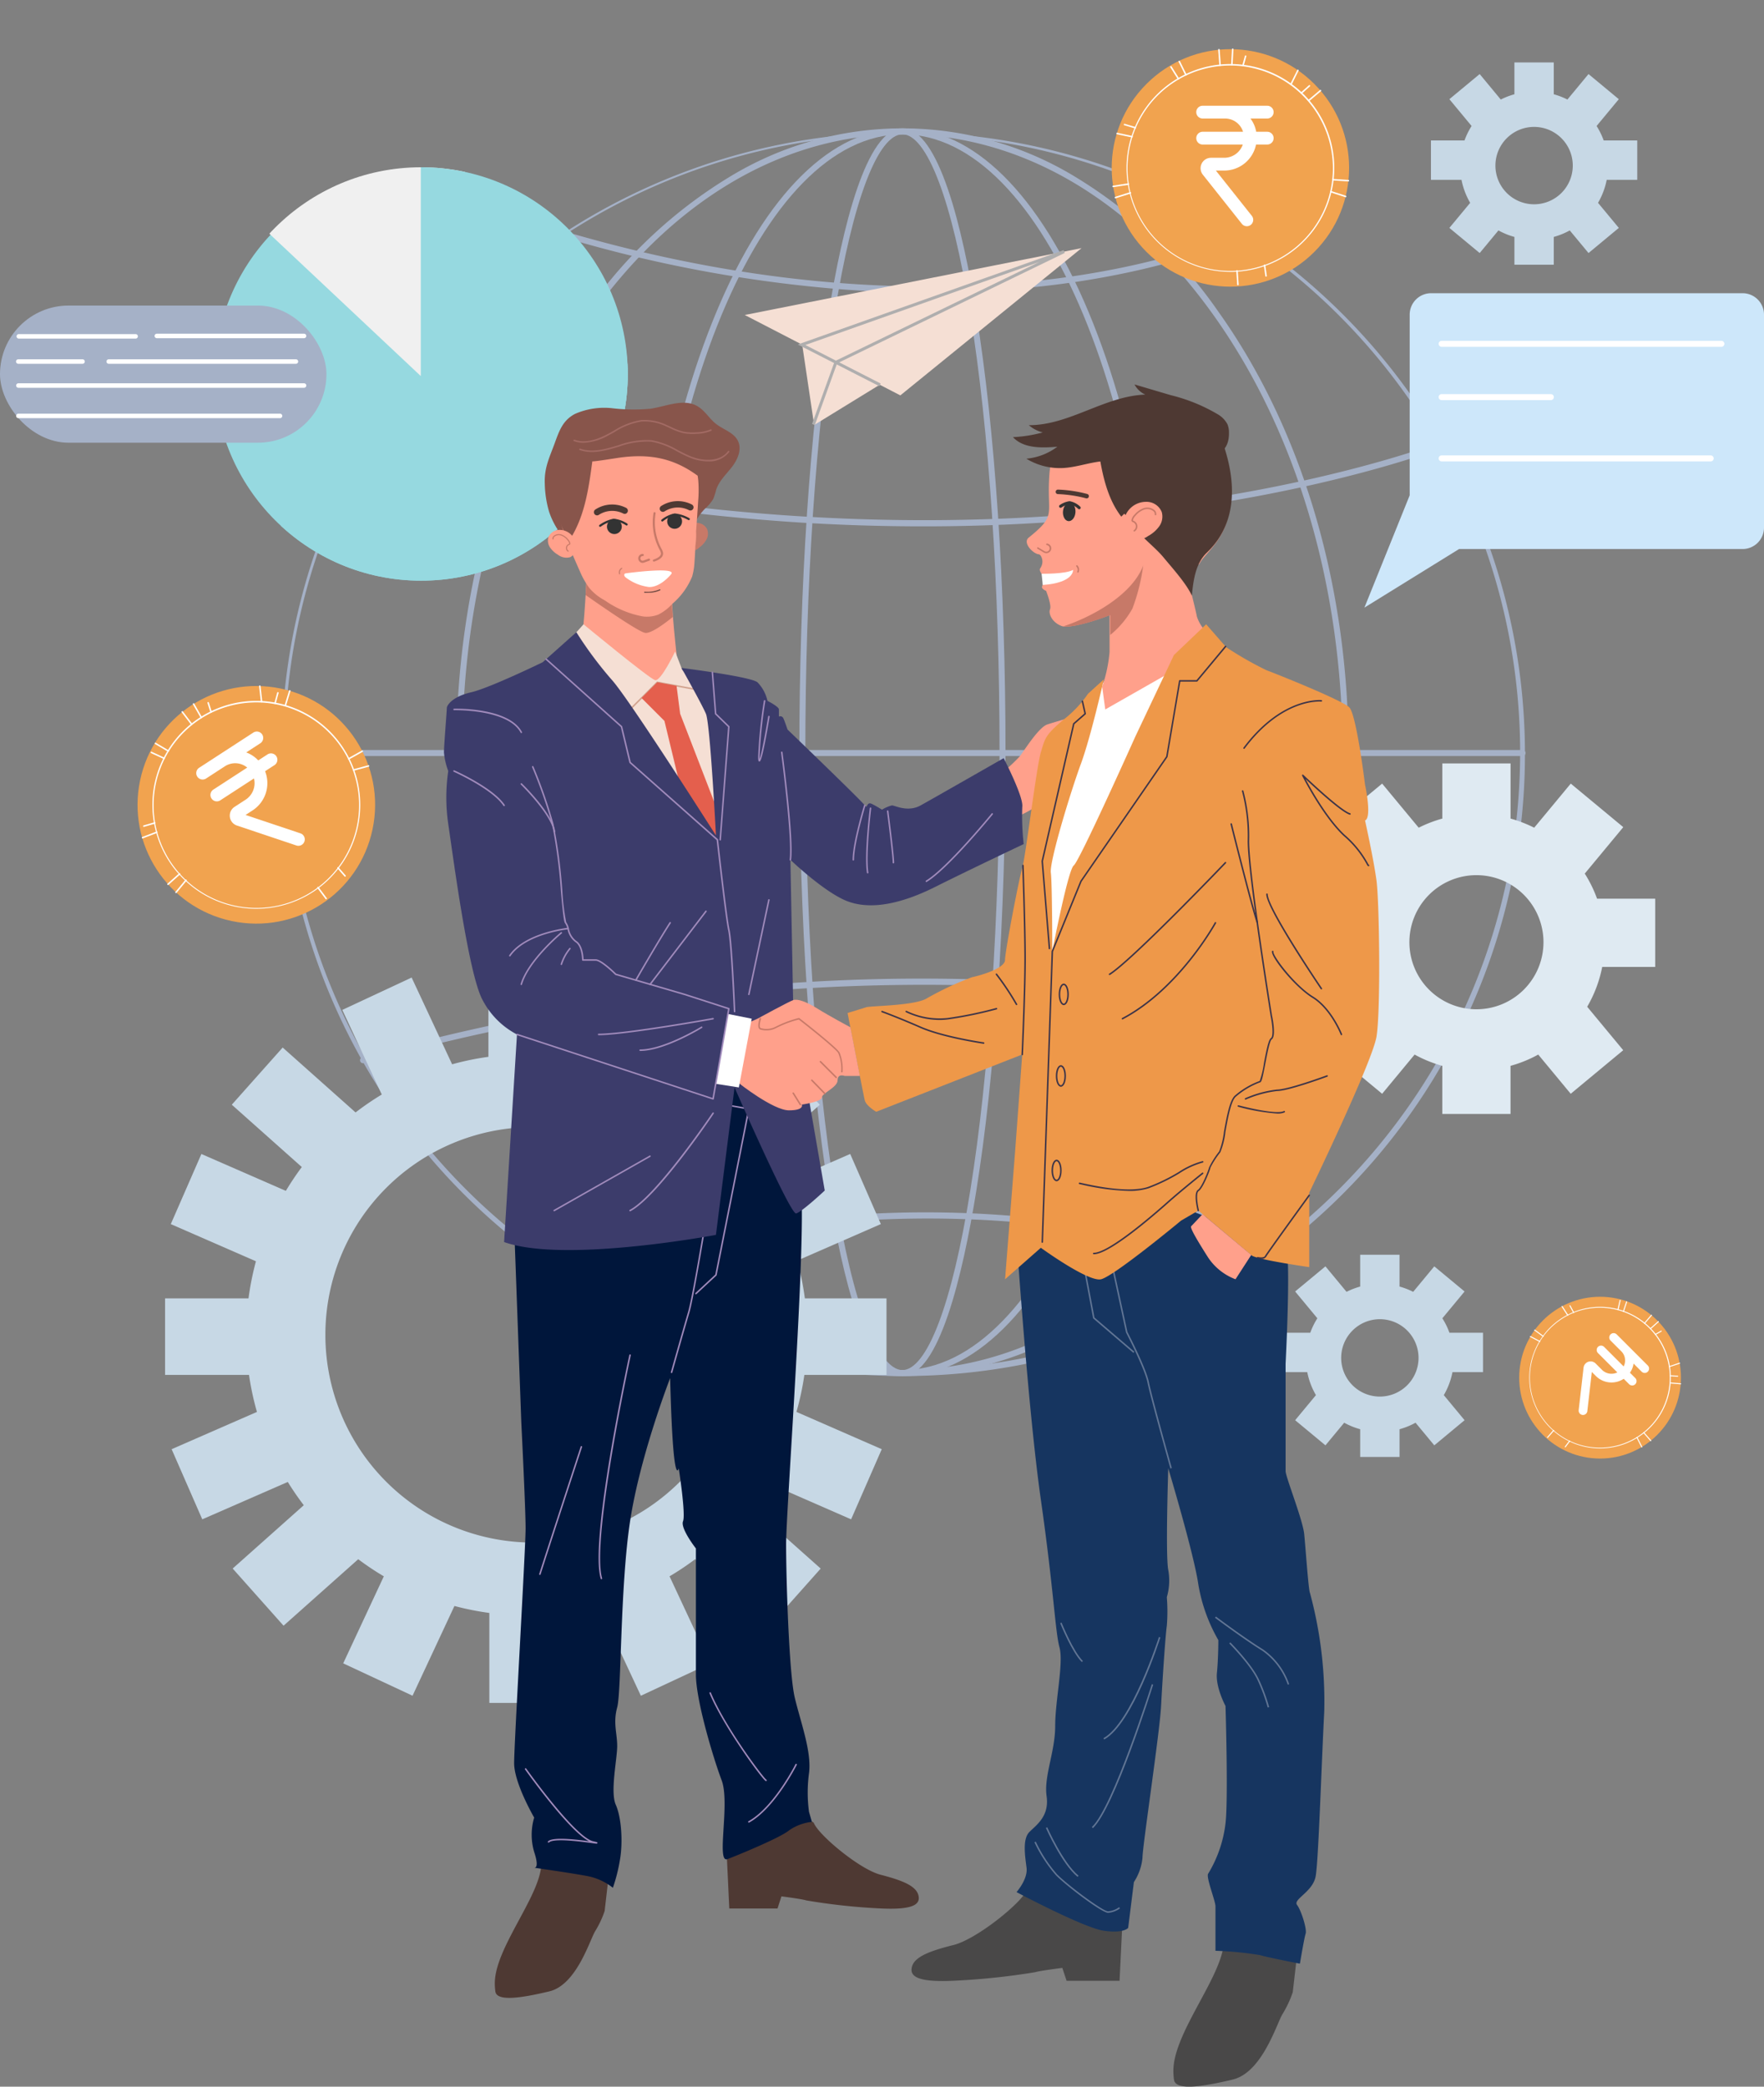 <svg xmlns="http://www.w3.org/2000/svg" xmlns:xlink="http://www.w3.org/1999/xlink" width="277.041" height="327.63" viewBox="0 0 277.041 327.63"><rect x="0" y="0" width="277.041" height="327.63" fill="#808080" stroke="none"/><defs><clipPath id="clip-path"><circle id="Ellipse_81" data-name="Ellipse 81" cx="32.455" cy="32.455" r="32.455" fill="#fff"></circle></clipPath></defs><g id="Group_3789" data-name="Group 3789" transform="translate(-190.726 -93.182)"><g id="Group_3760" data-name="Group 3760" transform="translate(234.505 113.329)"><path id="Path_2934" data-name="Path 2934" d="M531.856,401a97.647,97.647,0,1,1,38.128-7.7A97.34,97.34,0,0,1,531.856,401Zm0-194.963a97.011,97.011,0,1,0,97.011,97.011A97.121,97.121,0,0,0,531.856,206.036Z" transform="translate(-433.904 -205.095)" fill="#a5b1c7"></path><path id="Path_2935" data-name="Path 2935" d="M658.885,401a53.071,53.071,0,0,1-27.328-7.726,73.943,73.943,0,0,1-22.264-21.022c-13.2-18.491-20.47-43.068-20.47-69.2s7.27-50.712,20.47-69.2a73.948,73.948,0,0,1,22.264-21.023,52.193,52.193,0,0,1,54.656,0,73.943,73.943,0,0,1,22.264,21.023c13.2,18.491,20.47,43.068,20.47,69.2s-7.27,50.712-20.47,69.2a73.938,73.938,0,0,1-22.264,21.022A53.071,53.071,0,0,1,658.885,401Zm0-194.963c-18.432,0-35.772,10.07-48.826,28.355-13.088,18.333-20.3,42.716-20.3,68.657s7.207,50.324,20.3,68.657c13.053,18.285,30.393,28.355,48.826,28.355s35.773-10.07,48.826-28.355c13.087-18.333,20.3-42.716,20.3-68.657s-7.208-50.324-20.3-68.657C694.657,216.106,677.317,206.036,658.885,206.036Z" transform="translate(-560.933 -205.095)" fill="#a5b1c7"></path><path id="Path_2936" data-name="Path 2936" d="M790.4,401c-11.078,0-21.457-10.242-29.226-28.841-7.714-18.468-11.962-43.012-11.962-69.111s4.248-50.643,11.962-69.111c7.768-18.6,18.148-28.841,29.226-28.841s21.458,10.243,29.226,28.841c7.714,18.468,11.962,43.012,11.962,69.111s-4.248,50.643-11.962,69.111C811.853,390.756,801.473,401,790.4,401Zm0-194.963c-22.192,0-40.247,43.519-40.247,97.011S768.2,400.058,790.4,400.058s40.248-43.519,40.248-97.011S812.588,206.036,790.4,206.036Z" transform="translate(-692.443 -205.095)" fill="#a5b1c7"></path><path id="Path_2937" data-name="Path 2937" d="M904.259,401c-5.712,0-9.449-15.742-11.579-28.947-2.973-18.436-4.61-42.942-4.61-69s1.637-50.569,4.61-69c2.13-13.206,5.867-28.947,11.579-28.947s9.45,15.742,11.579,28.947c2.972,18.436,4.609,42.942,4.609,69s-1.637,50.569-4.609,69C913.709,385.257,909.972,401,904.259,401Zm0-194.963c-1.88,0-3.843,2.544-5.679,7.358-1.86,4.88-3.533,11.877-4.971,20.8-2.965,18.388-4.6,42.841-4.6,68.855s1.633,50.467,4.6,68.855c1.438,8.921,3.111,15.919,4.971,20.8,1.835,4.813,3.8,7.358,5.679,7.358s3.844-2.544,5.679-7.358c1.86-4.88,3.533-11.877,4.971-20.8,2.965-18.388,4.6-42.841,4.6-68.855s-1.633-50.467-4.6-68.855c-1.438-8.921-3.111-15.919-4.971-20.8C908.1,208.58,906.14,206.036,904.259,206.036Z" transform="translate(-806.308 -205.095)" fill="#a5b1c7"></path><path id="Path_2938" data-name="Path 2938" d="M735.615,303.99q-6.214,0-12.582-.448a211.042,211.042,0,0,1-45.015-8.373.47.47,0,0,1,.267-.9c34.409,10.207,61.645,9.664,78.435,7.412,18.166-2.437,28.313-7.334,28.413-7.383a.47.47,0,1,1,.414.845c-.1.05-10.387,5.013-28.7,7.471A159.859,159.859,0,0,1,735.615,303.99Z" transform="translate(-633.795 -278.197)" fill="#a5b1c7"></path><path id="Path_2939" data-name="Path 2939" d="M593.2,491.755q-9.812,0-19.716-.627A330.944,330.944,0,0,1,505.177,479.4a.47.47,0,0,1,.254-.906c51.034,14.321,94.312,13.558,121.632,10.4,29.585-3.424,47.317-10.312,47.492-10.381a.47.47,0,0,1,.345.875c-.177.069-18.023,7-47.729,10.441A295.884,295.884,0,0,1,593.2,491.755Z" transform="translate(-492.064 -429.259)" fill="#a5b1c7"></path><path id="Path_2940" data-name="Path 2940" d="M678.152,1160.32a.47.47,0,0,1-.133-.921,211.06,211.06,0,0,1,45.015-8.374,166.9,166.9,0,0,1,33.812.931c18.316,2.458,28.6,7.421,28.7,7.471a.47.47,0,0,1-.414.845c-.1-.049-10.283-4.957-28.464-7.39-16.78-2.245-44-2.781-78.384,7.418A.469.469,0,0,1,678.152,1160.32Z" transform="translate(-633.795 -980.363)" fill="#a5b1c7"></path><path id="Path_2941" data-name="Path 2941" d="M505.3,959.983a.47.47,0,0,1-.127-.923,330.942,330.942,0,0,1,68.308-11.729,302.042,302.042,0,0,1,53.685,1.3c29.706,3.438,47.552,10.371,47.729,10.441a.47.47,0,0,1-.345.875c-.176-.069-17.935-6.965-47.531-10.386-27.311-3.156-70.577-3.915-121.594,10.4A.471.471,0,0,1,505.3,959.983Z" transform="translate(-492.064 -813.192)" fill="#a5b1c7"></path><path id="Path_2942" data-name="Path 2942" d="M630.1,748.257h-194.7a.47.47,0,0,1,0-.941H630.1a.47.47,0,0,1,0,.941Z" transform="translate(-434.753 -649.7)" fill="#a5b1c7"></path></g><g id="Group_3766" data-name="Group 3766" transform="translate(357.598 93.182)"><circle id="Ellipse_78" data-name="Ellipse 78" cx="18.644" cy="18.644" r="18.644" transform="translate(0 26.367) rotate(-45)" fill="#f1a34f"></circle><path id="Path_2961" data-name="Path 2961" d="M1189.851,181.632a16.444,16.444,0,0,1-3.663-.415,16.313,16.313,0,1,1,17.445-24.581h0a16.322,16.322,0,0,1-13.783,25Zm-.062-32.4a16.128,16.128,0,1,0,3.61.409A16.2,16.2,0,0,0,1189.789,149.229Z" transform="translate(-1163.453 -138.946)" fill="#fff"></path><path id="Path_2963" data-name="Path 2963" d="M1212.874,152.929a.117.117,0,0,1-.1-.055L1211.6,151a.117.117,0,1,1,.2-.125l1.174,1.875a.118.118,0,0,1-.1.18Z" transform="translate(-1194.671 -140.442)" fill="#fff"></path><path id="Path_2964" data-name="Path 2964" d="M1220.012,148.569a.117.117,0,0,1-.1-.065l-1.037-2.085a.118.118,0,1,1,.211-.1l1.037,2.085a.117.117,0,0,1-.105.17Z" transform="translate(-1200.636 -136.695)" fill="#fff"></path><path id="Path_2965" data-name="Path 2965" d="M1253.728,138.568a.118.118,0,0,1-.117-.109l-.182-2.444a.117.117,0,0,1,.109-.126.119.119,0,0,1,.126.109l.183,2.443a.118.118,0,0,1-.109.126Z" transform="translate(-1228.983 -128.201)" fill="#fff"></path><path id="Path_2966" data-name="Path 2966" d="M1264.821,138.117h-.007a.117.117,0,0,1-.111-.124l.136-2.447a.118.118,0,0,1,.235.013l-.137,2.447A.118.118,0,0,1,1264.821,138.117Z" transform="translate(-1238.228 -127.828)" fill="#fff"></path><path id="Path_2967" data-name="Path 2967" d="M1274.54,143.179a.113.113,0,0,1-.032,0,.117.117,0,0,1-.082-.145l.413-1.483a.118.118,0,0,1,.227.063l-.413,1.483A.118.118,0,0,1,1274.54,143.179Z" transform="translate(-1246.198 -132.77)" fill="#fff"></path><path id="Path_2968" data-name="Path 2968" d="M1172.864,201.845a.123.123,0,0,1-.034,0l-1.722-.514a.118.118,0,0,1,.068-.225l1.722.514a.118.118,0,0,1-.034.23Z" transform="translate(-1161.415 -181.668)" fill="#fff"></path><path id="Path_2969" data-name="Path 2969" d="M1167.153,209.691l-.025,0-2.345-.5a.118.118,0,1,1,.049-.23l2.345.5a.118.118,0,0,1-.025.233Z" transform="translate(-1156.221 -188.111)" fill="#fff"></path><path id="Path_2970" data-name="Path 2970" d="M1161.245,253.657a.118.118,0,0,1-.018-.234l2.421-.373a.118.118,0,0,1,.036.232l-2.421.373Z" transform="translate(-1153.299 -224.268)" fill="#fff"></path><path id="Path_2971" data-name="Path 2971" d="M1163.261,261.725a.118.118,0,0,1-.035-.23l2.34-.737a.118.118,0,1,1,.07.224l-2.34.737A.119.119,0,0,1,1163.261,261.725Z" transform="translate(-1154.952 -230.585)" fill="#fff"></path><path id="Path_2972" data-name="Path 2972" d="M1316.365,156.263a.115.115,0,0,1-.052-.012.117.117,0,0,1-.053-.158l1.107-2.218a.118.118,0,0,1,.21.1l-1.107,2.218A.117.117,0,0,1,1316.365,156.263Z" transform="translate(-1280.492 -142.896)" fill="#fff"></path><path id="Path_2973" data-name="Path 2973" d="M1325.468,168.713a.118.118,0,0,1-.079-.205l1.274-1.143a.118.118,0,0,1,.157.175l-1.273,1.142A.116.116,0,0,1,1325.468,168.713Z" transform="translate(-1287.957 -153.985)" fill="#fff"></path><path id="Path_2974" data-name="Path 2974" d="M1332.06,173.308a.118.118,0,0,1-.076-.208l1.819-1.534a.118.118,0,0,1,.152.18l-1.82,1.534A.117.117,0,0,1,1332.06,173.308Z" transform="translate(-1293.362 -157.432)" fill="#fff"></path><path id="Path_2975" data-name="Path 2975" d="M1355.386,249.616h-.008l-2.447-.163a.118.118,0,1,1,.016-.235l2.447.163a.118.118,0,0,1-.008.235Z" transform="translate(-1310.482 -221.127)" fill="#fff"></path><path id="Path_2976" data-name="Path 2976" d="M1353.445,260.686a.121.121,0,0,1-.036-.006l-2.336-.757a.118.118,0,0,1,.073-.224l2.335.757a.118.118,0,0,1-.036.23Z" transform="translate(-1308.982 -229.717)" fill="#fff"></path><path id="Path_2977" data-name="Path 2977" d="M1293.581,325.795a.118.118,0,0,1-.116-.1l-.241-1.666a.117.117,0,1,1,.232-.034l.241,1.666a.118.118,0,0,1-.1.133Z" transform="translate(-1261.613 -282.359)" fill="#fff"></path><path id="Path_2978" data-name="Path 2978" d="M1269.475,331.16a.118.118,0,0,1-.117-.11l-.14-2.144a.118.118,0,0,1,.11-.125.12.12,0,0,1,.125.11l.14,2.145a.118.118,0,0,1-.11.125Z" transform="translate(-1241.93 -286.366)" fill="#fff"></path><path id="Path_2513" data-name="Path 2513" d="M143.6,258.929a1,1,0,0,0,1,1h6.307a3.09,3.09,0,0,1-2.91,2.08h-2.083a1.638,1.638,0,0,0-1.282,2.656l6.124,7.709a1,1,0,0,0,1.571-1.248l-5.649-7.111H148a5.1,5.1,0,0,0,4.987-4.086h1.758a1,1,0,1,0,0-2.006h-1.734a4.911,4.911,0,0,0-.9-2.08h2.633a1,1,0,0,0,0-2.006H144.6a1,1,0,1,0,0,2.006h3.521a2.962,2.962,0,0,1,2.825,2.08H144.6A1,1,0,0,0,143.6,258.929Z" transform="translate(-122.594 -237.234)" fill="#fff"></path></g><g id="Group_3773" data-name="Group 3773" transform="translate(405.01 139.218)"><path id="Path_3016" data-name="Path 3016" d="M1440.392,348.9h-48.916a3.364,3.364,0,0,0-3.364,3.364v28.37L1381,398.266l14.869-9.2h44.524a3.364,3.364,0,0,0,3.364-3.364V352.262A3.364,3.364,0,0,0,1440.392,348.9Z" transform="translate(-1381 -348.898)" fill="#cde7fa"></path><path id="Path_3017" data-name="Path 3017" d="M1490.181,391.381h-43.929a.47.47,0,1,1,0-.941h43.929a.47.47,0,1,1,0,.941Z" transform="translate(-1434.119 -382.961)" fill="#fff"></path><path id="Path_3018" data-name="Path 3018" d="M1463.4,437.86h-17.153a.47.47,0,1,1,0-.941H1463.4a.47.47,0,1,1,0,.941Z" transform="translate(-1434.119 -421.073)" fill="#fff"></path><path id="Path_3019" data-name="Path 3019" d="M1488.507,491.311h-42.256a.47.47,0,1,1,0-.941h42.256a.47.47,0,1,1,0,.941Z" transform="translate(-1434.119 -464.901)" fill="#fff"></path></g><g id="Group_3775" data-name="Group 3775" transform="translate(224.408 119.444)"><g id="Group_3774" data-name="Group 3774" transform="translate(0 0)" clip-path="url(#clip-path)"><path id="Path_3147" data-name="Path 3147" d="M32.455,0A32.455,32.455,0,1,1,0,32.455,32.455,32.455,0,0,1,32.455,0Z" transform="translate(-13.443 32.837) rotate(-45)" fill="#96d9e0"></path><path id="Path_3020" data-name="Path 3020" d="M443.316,392.891l-25.142,26.862,25.907,11.758s21.8-6.692,22.656-7.456,10.133-16.06,10.133-16.06l2.486-16.347-26.384-4.971Z" transform="translate(-410.909 -360.102)" fill="#96d9e0"></path><path id="Path_3021" data-name="Path 3021" d="M420.24,245.724l-30.208-28.392L410.967,207.2h15.9l1.113,24.759Z" transform="translate(-387.833 -212.935)" fill="#f0f0f0"></path><path id="Path_3022" data-name="Path 3022" d="M557.828,180.98v34.7l32.286,18.3,2.51-46.688L575.9,170.561Z" transform="translate(-525.421 -182.892)" fill="#96d9e0"></path></g></g><g id="Group_3776" data-name="Group 3776" transform="translate(190.726 141.158)"><rect id="Rectangle_406" data-name="Rectangle 406" width="51.269" height="21.536" rx="10.768" transform="translate(0 0)" fill="#a5b1c7"></rect><path id="Path_3023" data-name="Path 3023" d="M223.868,385.273H205.522a.353.353,0,1,1,0-.706h18.346a.353.353,0,1,1,0,.706Z" transform="translate(-202.569 -380.085)" fill="#fff"></path><path id="Path_3024" data-name="Path 3024" d="M349.046,384.925H325.925a.353.353,0,1,1,0-.706h23.121a.353.353,0,1,1,0,.706Z" transform="translate(-301.296 -379.8)" fill="#fff"></path><path id="Path_3025" data-name="Path 3025" d="M215.225,407.245H205.172a.353.353,0,1,1,0-.705h10.053a.353.353,0,1,1,0,.705Z" transform="translate(-202.282 -398.102)" fill="#fff"></path><path id="Path_3026" data-name="Path 3026" d="M313.45,407.245h-29.4a.353.353,0,1,1,0-.705h29.4a.353.353,0,0,1,0,.705Z" transform="translate(-266.956 -398.102)" fill="#fff"></path><path id="Path_3027" data-name="Path 3027" d="M250.032,428.171h-44.86a.353.353,0,1,1,0-.706h44.86a.353.353,0,1,1,0,.706Z" transform="translate(-202.282 -415.26)" fill="#fff"></path><path id="Path_3028" data-name="Path 3028" d="M246.262,454.677H205.172a.353.353,0,1,1,0-.706h41.091a.353.353,0,1,1,0,.706Z" transform="translate(-202.282 -436.995)" fill="#fff"></path></g><path id="Path_3029" data-name="Path 3029" d="M1378.931,790.936V780.223H1369.8a20.036,20.036,0,0,0-1.932-3.939l6.048-7.294-8.247-6.838-5.743,6.926a19.988,19.988,0,0,0-3.712-1.432v-8.664H1345.5v8.664a19.986,19.986,0,0,0-3.712,1.432l-5.743-6.926-8.247,6.838,6.048,7.294a20.049,20.049,0,0,0-1.932,3.939h-9.133v10.713h8.318a19.99,19.99,0,0,0,2.359,6.255l-5.659,6.825,8.247,6.838,5.1-6.156a19.992,19.992,0,0,0,4.351,1.77v7.556h10.713v-7.556a19.988,19.988,0,0,0,4.351-1.77l5.1,6.156,8.247-6.838-5.659-6.825a19.993,19.993,0,0,0,2.359-6.255Zm-28.076,6.65a10.529,10.529,0,1,1,10.529-10.528A10.529,10.529,0,0,1,1350.855,797.586Z" transform="translate(-928.251 -545.936)" fill="#dfeaf2"></path><path id="Path_3030" data-name="Path 3030" d="M1336.891,1205.9v-6.182h-5.27a11.553,11.553,0,0,0-1.115-2.273l3.49-4.209-4.759-3.946-3.314,4a11.561,11.561,0,0,0-2.142-.827v-5H1317.6v5a11.568,11.568,0,0,0-2.142.827l-3.314-4-4.759,3.946,3.49,4.209a11.553,11.553,0,0,0-1.115,2.273h-5.27v6.182h4.8a11.541,11.541,0,0,0,1.362,3.609l-3.266,3.938,4.759,3.946,2.945-3.552a11.529,11.529,0,0,0,2.511,1.021v4.36h6.182v-4.36a11.532,11.532,0,0,0,2.511-1.021l2.945,3.552,4.759-3.946-3.265-3.938a11.537,11.537,0,0,0,1.361-3.609Zm-16.2,3.837a6.075,6.075,0,1,1,6.075-6.075A6.075,6.075,0,0,1,1320.691,1209.735Z" transform="translate(-913.254 -897.275)" fill="#c7d8e5"></path><path id="Path_3031" data-name="Path 3031" d="M1471.444,166.055v-6.182h-5.27a11.577,11.577,0,0,0-1.115-2.273l3.49-4.209-4.759-3.946-3.314,4a11.522,11.522,0,0,0-2.142-.826v-5h-6.182v5a11.532,11.532,0,0,0-2.141.826l-3.314-4-4.759,3.946,3.49,4.209a11.578,11.578,0,0,0-1.115,2.273h-5.27v6.182h4.8a11.535,11.535,0,0,0,1.362,3.609l-3.266,3.938,4.759,3.946,2.945-3.552a11.54,11.54,0,0,0,2.51,1.021v4.36h6.182v-4.36a11.544,11.544,0,0,0,2.511-1.021l2.945,3.552,4.759-3.946-3.265-3.938a11.538,11.538,0,0,0,1.361-3.609Zm-16.2,3.837a6.075,6.075,0,1,1,6.075-6.075A6.075,6.075,0,0,1,1455.244,169.892Z" transform="translate(-1023.584 -44.635)" fill="#c7d8e5"></path><g id="Group_3777" data-name="Group 3777" transform="translate(216.651 245.542)"><path id="Path_3032" data-name="Path 3032" d="M449.513,1012.6a44.061,44.061,0,1,0,44.061,44.061A44.061,44.061,0,0,0,449.513,1012.6Zm1,76.678a32.617,32.617,0,1,1,32.617-32.617A32.617,32.617,0,0,1,450.515,1089.277Z" transform="translate(-392.72 -999.438)" fill="#c7d8e5"></path><rect id="Rectangle_407" data-name="Rectangle 407" width="12.017" height="17.167" transform="translate(50.785 0)" fill="#c7d8e5"></rect><rect id="Rectangle_408" data-name="Rectangle 408" width="12.017" height="17.167" transform="translate(74.579 1.125) rotate(25.024)" fill="#c7d8e5"></rect><rect id="Rectangle_409" data-name="Rectangle 409" width="12.017" height="17.167" transform="matrix(0.665, 0.747, -0.747, 0.665, 94.836, 12.123)" fill="#c7d8e5"></rect><rect id="Rectangle_410" data-name="Rectangle 410" width="12.017" height="17.167" transform="translate(107.602 28.824) rotate(66.395)" fill="#c7d8e5"></rect><rect id="Rectangle_411" data-name="Rectangle 411" width="12.017" height="17.167" transform="translate(17.167 51.5) rotate(90)" fill="#c7d8e5"></rect><rect id="Rectangle_412" data-name="Rectangle 412" width="12.017" height="17.167" transform="translate(113.301 51.5) rotate(90)" fill="#c7d8e5"></rect><rect id="Rectangle_413" data-name="Rectangle 413" width="12.017" height="17.167" transform="translate(45.984 16.681) rotate(154.976)" fill="#c7d8e5"></rect><rect id="Rectangle_414" data-name="Rectangle 414" width="12.017" height="17.167" transform="matrix(-0.665, 0.747, -0.747, -0.665, 31.293, 23.531)" fill="#c7d8e5"></rect><rect id="Rectangle_415" data-name="Rectangle 415" width="12.017" height="17.167" transform="matrix(-0.4, 0.916, -0.916, -0.4, 21.43, 35.698)" fill="#c7d8e5"></rect><rect id="Rectangle_416" data-name="Rectangle 416" width="12.017" height="17.167" transform="translate(50.928 97.851)" fill="#c7d8e5"></rect><rect id="Rectangle_417" data-name="Rectangle 417" width="12.017" height="17.167" transform="translate(67.46 98.337) rotate(-25.025)" fill="#c7d8e5"></rect><rect id="Rectangle_418" data-name="Rectangle 418" width="12.017" height="17.167" transform="matrix(0.665, -0.747, 0.747, 0.665, 82.151, 91.486)" fill="#c7d8e5"></rect><rect id="Rectangle_419" data-name="Rectangle 419" width="12.017" height="17.167" transform="translate(92.014 79.319) rotate(-66.395)" fill="#c7d8e5"></rect><rect id="Rectangle_420" data-name="Rectangle 420" width="12.017" height="17.167" transform="translate(38.865 113.892) rotate(-154.975)" fill="#c7d8e5"></rect><rect id="Rectangle_421" data-name="Rectangle 421" width="12.017" height="17.167" transform="matrix(-0.665, -0.747, 0.747, -0.665, 18.608, 102.895)" fill="#c7d8e5"></rect><rect id="Rectangle_422" data-name="Rectangle 422" width="12.017" height="17.167" transform="translate(5.842 86.193) rotate(-113.605)" fill="#c7d8e5"></rect></g><g id="Group_3778" data-name="Group 3778" transform="translate(307.694 132.139)"><path id="Path_3033" data-name="Path 3033" d="M893.339,309.577l-52.9,10.5,9.024,4.663,1.875,12.614,10.3-6.326,3.237,1.673Z" transform="translate(-840.443 -309.577)" fill="#f5dfd4"></path><path id="Path_3034" data-name="Path 3034" d="M889.391,338.825l-.442-.16,3.461-9.572-5.7-2.912,41.744-14.809.181.433-35.411,17.179,6.5,3.325-.214.419-6.684-3.418ZM887.9,326.26l4.8,2.456,31.913-15.482Z" transform="translate(-878.385 -311.049)" fill="#afaeae"></path></g><g id="Group_3788" data-name="Group 3788" transform="translate(260.456 153.545)"><path id="Path_3035" data-name="Path 3035" d="M710.818,612.652s-1.349-11.239-.9-13.038l-13.487-.674s-.459,10.745-1.241,11.329,8.659,5.755,8.659,5.755l9.216,3.821Z" transform="translate(-674.065 -568.252)" fill="#ffa08b"></path><path id="Path_3036" data-name="Path 3036" d="M1064.4,724.5a24.847,24.847,0,0,0,2.922-2.7c.674-.9,2.922-4.5,4.271-4.945s6.069-1.8,6.069-1.8l-.675,7.868a56.218,56.218,0,0,1-5.62,5.62,15.856,15.856,0,0,1-6.294,3.372Z" transform="translate(-976.841 -663.469)" fill="#ffa08b"></path><path id="Path_3037" data-name="Path 3037" d="M640.252,1714.88l-.621,5.377a15.6,15.6,0,0,1-1.448,3.1c-.827,1.241-2.9,8.48-7.238,9.514s-8.273,1.655-8.479,0-.207-3.516,2.068-8.066,5.17-8.893,5.17-12.2S640.252,1714.88,640.252,1714.88Z" transform="translate(-614.401 -1480.565)" fill="#4e3933"></path><path id="Path_3038" data-name="Path 3038" d="M824.659,1686.509l.41,8.7h7.576l.614-1.909s3.276.424,3.89.636a96.389,96.389,0,0,0,11.876,1.273c4.914.212,6.143-.636,5.733-2.121s-2.662-2.334-5.938-3.183-9.623-6.153-10.442-8.062S824.659,1686.509,824.659,1686.509Z" transform="translate(-780.263 -1455.914)" fill="#4e3933"></path><path id="Path_3039" data-name="Path 3039" d="M684.2,1038.211c1.124,6.519-2.248,51.252-2.248,56.647s.45,20.231,1.349,24.052,2.7,8.542,2.248,11.914a22.689,22.689,0,0,0,0,6.069l.45,1.573a7.741,7.741,0,0,0-3.6,1.349c-1.349,1.124-7.868,3.822-9.666,4.5s.45-8.767-.9-12.364-4.046-12.588-4.046-16.634v-19.782s-2.473-3.147-2.023-4.271-.674-8.317-.674-8.317-.9,3.822-1.349-14.162c0,0-4.721,12.139-6.294,22.479s-1.349,26.75-2.023,29.223,0,4.046,0,6.069-1.124,7.193-.225,9.217,1.124,5.844.674,8.542a26.5,26.5,0,0,1-1.124,4.5,9.258,9.258,0,0,0-3.821-1.8c-2.248-.45-8.542-1.349-8.542-1.349s.9.225,0-2.473a9.5,9.5,0,0,1,0-5.4s-3.147-5.4-3.147-8.542,1.8-33.719,1.8-36.866-.675-16.634-.675-16.634l-1.124-30.8,14.611-17.758,13.937-8.093s16.185,10.565,16.41,11.465S684.2,1038.211,684.2,1038.211Z" transform="translate(-628.222 -912.774)" fill="#00163b"></path><path id="Path_3040" data-name="Path 3040" d="M776.05,1098.183a.121.121,0,0,1-.032,0,.118.118,0,0,1-.082-.145c.016-.056,1.587-5.664,2.7-9.443s5.571-32.292,5.616-32.58a.117.117,0,0,1,.048-.078.121.121,0,0,1,.089-.02l3.822.674a.117.117,0,0,1,.095.139l-5.17,26.075a.119.119,0,0,1-.036.063l-3.147,2.922a.118.118,0,0,1-.16-.172l3.119-2.9,5.139-25.92-3.585-.633c-.317,2.024-4.528,28.831-5.6,32.491-1.111,3.777-2.681,9.384-2.7,9.44A.118.118,0,0,1,776.05,1098.183Z" transform="translate(-740.309 -942.956)" fill="#a18bbc"></path><path id="Path_3041" data-name="Path 3041" d="M713.384,1309.724a.118.118,0,0,1-.113-.084c-1.786-6.029,4.237-33.94,4.494-35.126a.117.117,0,1,1,.23.05c-.063.29-6.267,29.038-4.5,35.009a.118.118,0,0,1-.113.151Z" transform="translate(-688.657 -1122.127)" fill="#a18bbc"></path><path id="Path_3042" data-name="Path 3042" d="M661.177,1374.573a.11.11,0,0,1-.036-.006.117.117,0,0,1-.076-.148c1.555-4.889,6.47-19.857,6.519-20.007a.118.118,0,0,1,.223.073c-.049.151-4.963,15.117-6.518,20.005A.118.118,0,0,1,661.177,1374.573Z" transform="translate(-646.116 -1187.651)" fill="#a18bbc"></path><path id="Path_3043" data-name="Path 3043" d="M659.835,1647.127c-.107,0-.312-.028-.711-.083-1.49-.205-6.025-.831-6.753-.1a.118.118,0,0,1-.166-.166c.676-.675,3.7-.4,6.434-.034-3.226-1.69-9.75-10.865-10.043-11.279a.118.118,0,0,1,.192-.136c.076.107,7.65,10.761,10.5,11.418.706.163.706.163.682.289C659.953,1647.1,659.947,1647.127,659.835,1647.127Z" transform="translate(-635.878 -1418.017)" fill="#a18bbc"></path><path id="Path_3044" data-name="Path 3044" d="M843.477,1640.758a.117.117,0,0,1-.057-.22c3.968-2.2,7.337-8.874,7.37-8.941a.118.118,0,1,1,.21.105c-.034.068-3.435,6.8-7.466,9.042A.119.119,0,0,1,843.477,1640.758Z" transform="translate(-795.597 -1414.946)" fill="#a18bbc"></path><path id="Path_3045" data-name="Path 3045" d="M818.529,1583.047a.115.115,0,0,1-.051-.012c-.543-.271-6.644-8.543-8.823-13.772a.118.118,0,1,1,.217-.09c2.261,5.427,8.277,13.4,8.712,13.653a.12.12,0,0,1,.048.159A.117.117,0,0,1,818.529,1583.047Z" transform="translate(-767.953 -1363.754)" fill="#a18bbc"></path><path id="Path_3046" data-name="Path 3046" d="M1233.769,1781.8l-.674,5.844a16.965,16.965,0,0,1-1.573,3.372c-.9,1.349-3.147,9.217-7.867,10.34s-8.992,1.8-9.217,0-.224-3.822,2.248-8.767,5.62-9.666,5.62-13.263S1233.769,1781.8,1233.769,1781.8Z" transform="translate(-1099.794 -1535.201)" fill="#494848"></path><path id="Path_3047" data-name="Path 3047" d="M1019.034,1745.33l-.45,9.217h-8.317l-.674-2.023s-3.6.45-4.271.675a109.512,109.512,0,0,1-13.038,1.349c-5.395.225-6.744-.675-6.294-2.248s2.923-2.473,6.519-3.372,10.565-6.519,11.464-8.542S1019.034,1745.33,1019.034,1745.33Z" transform="translate(-912.484 -1503.901)" fill="#494848"></path><path id="Path_3048" data-name="Path 3048" d="M1119.768,1143.32c.9,1.124,0,18.433,0,18.433v16.859c0,.9,2.7,7.643,2.922,9.891s.674,8.767.9,9.217a65.03,65.03,0,0,1,2.248,18.657c-.45,8.542-.9,23.378-1.349,25.851s-3.6,3.6-2.922,4.5,1.574,3.821,1.349,4.5-.9,4.721-.9,4.721-4.721-.9-6.294-1.349a53.632,53.632,0,0,0-6.969-.674v-6.969c0-.9-1.573-4.721-1.124-5.17a19.582,19.582,0,0,0,2.7-7.868c.45-3.821,0-18.433,0-18.433s-1.574-2.922-1.349-5.17.225-5.17.225-5.17a26.1,26.1,0,0,1-3.147-8.767c-.674-4.721-4.72-18.208-4.72-18.208s-.45,13.712,0,15.96a9.266,9.266,0,0,1-.225,4.271,27.945,27.945,0,0,1,0,4.5c-.225,1.574-.674,8.318-.9,12.588s-2.922,22.03-2.922,23.828a8.381,8.381,0,0,1-1.349,3.821l-.9,7.193s-.674.9-3.821.449-13.712-6.069-13.712-6.069,1.8-2.023,1.574-3.821-.674-4.5.449-5.62,3.147-2.473,2.7-5.62,1.349-6.968,1.349-11.014,1.349-9.891.674-12.364-.9-8.992-2.922-23.154-3.821-41.136-3.821-41.136l20.681-6.744Z" transform="translate(-987.591 -1007.992)" fill="#163560"></path><g id="Group_3779" data-name="Group 3779" transform="translate(92.732 132.064)"><path id="Path_3049" data-name="Path 3049" d="M1146.184,1200.184c-.031-.113-3.154-11.27-3.6-13.5-.441-2.206-3.332-7.781-3.361-7.837a.1.1,0,0,1-.01-.029l-3.561-16.468-3.612,2.337,2.226,11.8,6.262,5.368-.153.179-6.294-5.395a.118.118,0,0,1-.039-.068l-2.248-11.914a.117.117,0,0,1,.052-.121l3.821-2.473a.119.119,0,0,1,.109-.01.117.117,0,0,1,.07.084l3.594,16.619c.2.38,2.934,5.68,3.375,7.885s3.563,13.366,3.594,13.479Z" transform="translate(-1124.836 -1162.045)" fill="#627695"></path><path id="Path_3050" data-name="Path 3050" d="M1262.1,1513.745a10.785,10.785,0,0,0-4-5.33c-2.894-1.781-7.382-5.142-7.427-5.176l.141-.188c.045.034,4.525,3.389,7.409,5.164a11.04,11.04,0,0,1,4.1,5.46Z" transform="translate(-1222.316 -1441.66)" fill="#627695"></path><path id="Path_3051" data-name="Path 3051" d="M1269.13,1535.814a27.848,27.848,0,0,0-1.566-4.251c-1.1-2.424-4.439-5.776-4.472-5.81l.166-.166c.034.033,3.4,3.416,4.52,5.879a28.151,28.151,0,0,1,1.581,4.291Z" transform="translate(-1232.497 -1460.139)" fill="#627695"></path><path id="Path_3052" data-name="Path 3052" d="M1153.471,1536.955l-.113-.206c4.4-2.422,8.669-15.758,8.712-15.893l.224.071C1162.119,1521.48,1157.957,1534.488,1153.471,1536.955Z" transform="translate(-1142.518 -1456.259)" fill="#627695"></path><path id="Path_3053" data-name="Path 3053" d="M1143.4,1584.665l-.16-.172c3.311-3.09,9.349-22.235,9.409-22.428l.224.07C1152.624,1562.926,1146.755,1581.533,1143.4,1584.665Z" transform="translate(-1134.221 -1490.05)" fill="#627695"></path><path id="Path_3054" data-name="Path 3054" d="M1104.718,1710.514c-.962,0-6.378-4.082-8.175-5.879a22.417,22.417,0,0,1-3.4-5.2l.213-.1a22.17,22.17,0,0,0,3.349,5.137c1.85,1.85,7.191,5.81,8.009,5.81a3.438,3.438,0,0,0,1.728-.651l.141.188A3.624,3.624,0,0,1,1104.718,1710.514Z" transform="translate(-1093.147 -1602.604)" fill="#627695"></path><path id="Path_3055" data-name="Path 3055" d="M1108.108,1694.64c-2.466-2.017-4.877-7.456-4.979-7.687l.215-.095c.025.056,2.49,5.617,4.912,7.6Z" transform="translate(-1101.332 -1592.377)" fill="#627695"></path><path id="Path_3056" data-name="Path 3056" d="M1119.006,1514.522c-1.573-1.573-3.324-5.924-3.4-6.109l.218-.087c.018.045,1.808,4.491,3.346,6.03Z" transform="translate(-1111.564 -1445.985)" fill="#627695"></path></g><path id="Path_3057" data-name="Path 3057" d="M1118.491,647.013l8.092,6.968-22.929,42.261-7.418,2.473.674-29.672,11.24-17.084Z" transform="translate(-1002.948 -607.67)" fill="#fff"></path><path id="Path_3058" data-name="Path 3058" d="M1168.891,565.392a5.847,5.847,0,0,1-1.8-2.7c-.225-1.349-3.709-14.949-3.709-14.949l-10,11.127v9.441a22.365,22.365,0,0,1-1.161,5.406l.486,3.585,13.038-7.418Z" transform="translate(-1048.853 -526.274)" fill="#ffa08b"></path><path id="Path_3059" data-name="Path 3059" d="M986.478,637.648l3.147,3.6a54.978,54.978,0,0,0,6.294,3.6c1.8.674,11.914,4.721,13.038,5.845s2.473,12.139,2.473,12.139,1.124,5.17,0,5.62c0,0,1.349,6.069,1.8,9.441s.674,20.456,0,24.5-10.565,24.5-10.565,24.5v11.689s-7.868-1.124-8.992-1.8l-8.43-7.081-2.7,1.573s-10.565,8.767-12.588,9.216-9.441-4.945-9.441-4.945l-5.62,4.945,1.573-20.006,1.124-15.286-22.929,8.992s-1.574-.9-1.8-1.8-2.7-13.712-2.7-13.712,2.248-.674,2.922-.9,7.418-.225,9.441-1.349a48.131,48.131,0,0,1,7.193-3.372c1.124-.225,5.17-1.349,5.17-2.7s2.248-13.038,2.7-14.386,2.248-15.96,2.922-18.208.675-2.7,3.6-5.17a17.974,17.974,0,0,0,3.821-4.046l2.473-2.248s-2.023,8.992-3.6,13.263-4.945,15.286-4.721,17.084.225,12.364.225,12.364,2.473-12.813,3.372-13.487,9.666-20.231,9.666-20.231l6.069-12.813Z" transform="translate(-866.777 -599.991)" fill="#ee9849"></path><g id="Group_3780" data-name="Group 3780" transform="translate(68.668 41.023)"><path id="Path_3060" data-name="Path 3060" d="M1234.184,848.56a.118.118,0,0,1-.114-.089c-.071-.284-.673-2.792.049-3.273.643-.429,1.731-3.277,1.746-3.5a13.443,13.443,0,0,1,1.6-2.541,12.7,12.7,0,0,0,.753-3.109c.42-2.333.9-4.977,1.738-5.678a12.482,12.482,0,0,1,3.874-2.275,14.315,14.315,0,0,0,.66-2.779c.42-2.222.723-3.7,1.1-3.946.443-.3.2-2.287-.05-3.474-.037-.228-3.6-22.329-3.6-27.449a27.557,27.557,0,0,0-.893-7.83.118.118,0,1,1,.223-.074,27.793,27.793,0,0,1,.905,7.9c0,5.1,3.559,27.183,3.595,27.406.07.324.669,3.233-.051,3.713-.319.213-.71,2.283-1,3.794-.448,2.373-.6,2.97-.868,2.97a12.472,12.472,0,0,0-3.746,2.221c-.776.646-1.265,3.359-1.658,5.539a11.736,11.736,0,0,1-.8,3.208,14.144,14.144,0,0,0-1.55,2.4c0,.222-1.125,3.209-1.851,3.693-.441.294-.2,2.009.049,3.021a.118.118,0,0,1-.086.143A.13.13,0,0,1,1234.184,848.56Z" transform="translate(-1184.388 -759.757)" fill="#3b3348"></path><path id="Path_3061" data-name="Path 3061" d="M1268.342,826.817a.117.117,0,0,1-.111-.08c-.859-2.554-4.048-15.284-4.08-15.413a.118.118,0,0,1,.229-.057c.032.128,3.218,12.849,4.074,15.395a.117.117,0,0,1-.074.149A.119.119,0,0,1,1268.342,826.817Z" transform="translate(-1209.299 -783.304)" fill="#3b3348"></path><path id="Path_3062" data-name="Path 3062" d="M1337.038,783.121c-.131,0-.193-.117-.344-.4a15.888,15.888,0,0,0-3.558-4.353c-3.349-3.125-6.512-9.411-6.544-9.474a.118.118,0,0,1,.187-.137c.058.056,5.841,5.6,7.369,6.041a.118.118,0,0,1-.065.226c-1.324-.378-5.485-4.224-6.955-5.61.889,1.667,3.472,6.267,6.168,8.783a16.1,16.1,0,0,1,3.6,4.414,2.127,2.127,0,0,0,.163.278.118.118,0,0,1-.026.232Zm0-.235h0Z" transform="translate(-1260.492 -748.493)" fill="#3b3348"></path><path id="Path_3063" data-name="Path 3063" d="M1311.233,935.581a.118.118,0,0,1-.11-.075c-.016-.04-1.594-4.031-4.448-5.787-2.819-1.735-6.612-6.528-6.344-7.331a.118.118,0,0,1,.223.074c-.181.542,3.283,5.234,6.244,7.056,2.922,1.8,4.528,5.861,4.544,5.9a.118.118,0,0,1-.11.16Z" transform="translate(-1238.958 -874.428)" fill="#3b3348"></path><path id="Path_3064" data-name="Path 3064" d="M1304.025,887.433a.117.117,0,0,1-.1-.052c-.35-.515-8.562-12.644-8.562-14.9a.118.118,0,0,1,.235,0c0,2.186,8.436,14.644,8.522,14.77a.118.118,0,0,1-.1.184Z" transform="translate(-1234.896 -833.473)" fill="#3b3348"></path><path id="Path_3065" data-name="Path 3065" d="M1276.752,1034.769a.118.118,0,0,1-.047-.226,17.248,17.248,0,0,1,4.992-1.358c1.757,0,7.766-2.218,7.827-2.241a.118.118,0,0,1,.082.221c-.249.092-6.11,2.255-7.909,2.255a17.4,17.4,0,0,0-4.9,1.34A.121.121,0,0,1,1276.752,1034.769Z" transform="translate(-1219.538 -963.5)" fill="#3b3348"></path><path id="Path_3066" data-name="Path 3066" d="M1276.62,1058.46a31.9,31.9,0,0,1-6.141-1.07.117.117,0,0,1-.083-.144.119.119,0,0,1,.144-.083c.058.016,5.817,1.554,7.11.907a.118.118,0,1,1,.105.21A2.717,2.717,0,0,1,1276.62,1058.46Z" transform="translate(-1214.418 -985.002)" fill="#3b3348"></path><path id="Path_3067" data-name="Path 3067" d="M1287.87,1145.1a2.8,2.8,0,0,1-.591-.069.118.118,0,0,1,.054-.229c.242.057.966.151,1.115-.147.226-.453,6.6-9.232,6.866-9.606a.117.117,0,1,1,.19.138c-2.292,3.158-6.672,9.224-6.846,9.573A.83.83,0,0,1,1287.87,1145.1Z" transform="translate(-1228.191 -1048.828)" fill="#3b3348"></path><path id="Path_3068" data-name="Path 3068" d="M1081.967,877.3h-.005a.117.117,0,0,1-.112-.123c0-.1.449-9.947.449-15.056s-.337-14.513-.34-14.607a.118.118,0,1,1,.235-.008c0,.094.34,9.5.34,14.615s-.445,14.967-.45,15.066A.117.117,0,0,1,1081.967,877.3Z" transform="translate(-1059.82 -812.995)" fill="#3b3348"></path><path id="Path_3069" data-name="Path 3069" d="M1099.446,750.1h0a.118.118,0,0,1-.113-.122l1.574-45.632a.112.112,0,0,1,.009-.04l4.5-11.015a.107.107,0,0,1,.012-.022l13.473-19.535,2.019-11.888a.117.117,0,0,1,.116-.1h2.642l4.461-5.353a.118.118,0,0,1,.181.151l-4.5,5.395a.118.118,0,0,1-.09.042h-2.6l-2.006,11.816a.124.124,0,0,1-.019.047l-13.48,19.546-4.483,10.984-1.573,45.611A.117.117,0,0,1,1099.446,750.1Z" transform="translate(-1074.152 -656.349)" fill="#3b3348"></path><path id="Path_3070" data-name="Path 3070" d="M1100.57,743.193a.118.118,0,0,1-.117-.108l-1.124-13.712a.108.108,0,0,1,0-.036l4.945-21.58a.118.118,0,0,1,.037-.062l1.746-1.527-.425-1.9a.118.118,0,0,1,.23-.051l.44,1.963a.118.118,0,0,1-.037.114l-1.77,1.548-4.933,21.525,1.122,13.694a.117.117,0,0,1-.107.127Z" transform="translate(-1074.152 -695.527)" fill="#3b3348"></path><path id="Path_3071" data-name="Path 3071" d="M1275.5,711.4a.117.117,0,0,1-.094-.188c6.04-8.053,12.184-7.471,12.246-7.465a.118.118,0,0,1,.1.13.117.117,0,0,1-.13.1c-.061-.006-6.078-.567-12.032,7.372A.118.118,0,0,1,1275.5,711.4Z" transform="translate(-1218.514 -695.205)" fill="#3b3348"></path><path id="Path_3072" data-name="Path 3072" d="M1158.132,862.661a.118.118,0,0,1-.062-.217c3.543-2.215,18.039-17.363,18.185-17.515a.118.118,0,0,1,.17.163c-.146.153-14.663,15.322-18.231,17.552A.116.116,0,0,1,1158.132,862.661Z" transform="translate(-1122.273 -810.948)" fill="#3b3348"></path><path id="Path_3073" data-name="Path 3073" d="M1169.37,912.63a.118.118,0,0,1-.055-.222c8.858-4.65,14.507-14.91,14.563-15.013a.118.118,0,0,1,.207.112c-.057.1-5.74,10.426-14.66,15.109A.116.116,0,0,1,1169.37,912.63Z" transform="translate(-1131.488 -853.95)" fill="#3b3348"></path><path id="Path_3074" data-name="Path 3074" d="M1144.4,1128.67a.118.118,0,1,1,0-.235c2.293,0,8.884-5.638,11.611-8.063,2-1.78,5.366-4.473,5.4-4.5a.118.118,0,1,1,.147.184c-.034.027-3.393,2.716-5.39,4.492C1152.752,1123.582,1146.686,1128.67,1144.4,1128.67Z" transform="translate(-1111.011 -1033.124)" fill="#3b3348"></path><path id="Path_3075" data-name="Path 3075" d="M1139.646,1110.533a36.591,36.591,0,0,1-7.3-.977c-.195-.042-.349-.076-.457-.1a.118.118,0,0,1,.046-.231c.108.021.264.056.461.1,1.793.392,7.251,1.585,10.269.579a28.637,28.637,0,0,0,4.828-2.344,12.9,12.9,0,0,1,3.736-1.707.118.118,0,1,1,.029.233,12.85,12.85,0,0,0-3.65,1.678,28.833,28.833,0,0,1-4.87,2.363A10.045,10.045,0,0,1,1139.646,1110.533Z" transform="translate(-1100.772 -1024.929)" fill="#3b3348"></path><path id="Path_3076" data-name="Path 3076" d="M1115.105,954.407c-.452,0-.792-.727-.792-1.691s.34-1.691.792-1.691.792.727.792,1.691S1115.557,954.407,1115.105,954.407Zm0-3.147c-.264,0-.557.6-.557,1.456s.293,1.456.557,1.456.557-.6.557-1.456S1115.369,951.26,1115.105,951.26Z" transform="translate(-1086.439 -897.975)" fill="#3b3348"></path><path id="Path_3077" data-name="Path 3077" d="M1112.608,1025.579c-.452,0-.792-.727-.792-1.691s.34-1.691.792-1.691.792.727.792,1.691S1113.06,1025.579,1112.608,1025.579Zm0-3.147c-.264,0-.557.6-.557,1.456s.293,1.456.557,1.456.557-.6.557-1.456S1112.871,1022.432,1112.608,1022.432Z" transform="translate(-1084.392 -956.334)" fill="#3b3348"></path><path id="Path_3078" data-name="Path 3078" d="M1108.862,1107.989c-.452,0-.792-.727-.792-1.691s.34-1.691.792-1.691.792.727.792,1.691S1109.313,1107.989,1108.862,1107.989Zm0-3.147c-.263,0-.557.6-.557,1.456s.293,1.456.557,1.456.557-.6.557-1.456S1109.125,1104.842,1108.862,1104.842Z" transform="translate(-1081.32 -1023.907)" fill="#3b3348"></path><path id="Path_3079" data-name="Path 3079" d="M975.561,979.93h-.017c-.063-.009-6.351-.92-9.922-2.482-3.552-1.554-6.038-2.461-6.062-2.47a.118.118,0,0,1,.081-.221c.025.009,2.517.919,6.076,2.475,3.541,1.549,9.8,2.455,9.86,2.464a.117.117,0,0,1-.016.234Z" transform="translate(-959.483 -917.428)" fill="#3b3348"></path><path id="Path_3080" data-name="Path 3080" d="M986.046,974.14a12.332,12.332,0,0,1-5.276-1.218.118.118,0,1,1,.112-.207,11.95,11.95,0,0,0,6.448,1.111,63.043,63.043,0,0,0,7.626-1.57.117.117,0,0,1,.063.226,63.318,63.318,0,0,1-7.66,1.577A10.616,10.616,0,0,1,986.046,974.14Z" transform="translate(-976.887 -915.379)" fill="#3b3348"></path><path id="Path_3081" data-name="Path 3081" d="M1062.638,947.241a.118.118,0,0,1-.109-.074,42.189,42.189,0,0,0-3.132-4.694.118.118,0,1,1,.188-.141,41.094,41.094,0,0,1,3.162,4.747.118.118,0,0,1-.065.153A.12.12,0,0,1,1062.638,947.241Z" transform="translate(-1041.39 -890.808)" fill="#3b3348"></path></g><path id="Path_3082" data-name="Path 3082" d="M1231.526,1152.109s-1.573,1.682-1.8,1.906,1.124,2.473,2.7,4.945a8.976,8.976,0,0,0,4.271,3.372l2.473-3.821Z" transform="translate(-1112.387 -1021.834)" fill="#ffa08b"></path><path id="Path_3083" data-name="Path 3083" d="M688.558,639.9l2.023-2.248s10.34,8.542,11.24,8.767,3.147-4.5,3.147-4.5l1.124,2.922s5.17,5.17,5.17,6.069,2.248,20.681,2.248,20.681l-4.271,1.574-12.364-16.41Z" transform="translate(-668.664 -599.991)" fill="#f5dfd4"></path><path id="Path_3084" data-name="Path 3084" d="M736.335,692.668l-.166-.166,4.989-4.989,7.042,1.306-.043.231-6.92-1.284Z" transform="translate(-707.704 -640.878)" fill="#d1a38f"></path><path id="Path_3085" data-name="Path 3085" d="M764.078,712.944l-7.643-19.782-.567-4.384-3.029-.562-2.473,2.473,3.6,3.6,4.721,19.557,2.922,2.248Z" transform="translate(-719.344 -641.457)" fill="#e45f4d"></path><path id="Path_3086" data-name="Path 3086" d="M620.764,676.484s-.9-17.534-1.573-19.107-3.839-7.194-3.839-7.194,10.807,1.349,11.931,2.248a6.06,6.06,0,0,1,1.574,2.922s1.8.9,1.8,1.349v1.124a.492.492,0,0,1,.674.225c.225.45.675,1.8.675,1.8s11.689,11.24,12.138,11.914.225-.674,1.124-.225a16.25,16.25,0,0,1,1.573.9,5.371,5.371,0,0,1,1.573-.674c.45,0,2.473,1.124,4.5,0s13.038-7.418,13.038-7.418,3.147,6.069,2.922,7.643a38.441,38.441,0,0,0,.225,5.845s-8.542,4.046-13.937,6.744-10.115,3.6-13.712,2.248-8.992-6.519-8.992-6.519l.45,23.378,4.945,28.548s-3.6,3.372-4.5,3.6-9.666-19.782-9.666-19.782L620.764,739.2s-23.828,4.5-33.269,1.124l2.023-32.595a12.687,12.687,0,0,1-5.395-5.395c-2.248-4.046-4.721-23.153-5.4-27.649a28.75,28.75,0,0,1,0-8.317,11.026,11.026,0,0,1-.674-2.922c0-1.124.45-6.519.45-6.969s.9-1.8,3.821-2.473,11.24-4.721,11.24-4.721l5.284-4.71a60.448,60.448,0,0,0,5.505,7.408C607.052,654.9,620.764,676.484,620.764,676.484Z" transform="translate(-578.054 -605.67)" fill="#3c3c6b"></path><g id="Group_3781" data-name="Group 3781" transform="translate(46.307 96.608)"><path id="Path_3087" data-name="Path 3087" d="M852.792,969.429s-3.357-1.8-5.155-2.922-3.147-1.573-3.821-1.349-5.62,2.922-5.62,2.922l-2.023.9-.9,9.216s5.395,4.271,7.868,4.271,2.023-.9,2.023-.9,3.147-.45,3.147-1.124,2.473-1.573,2.473-2.7,1.124-.674,1.124-.674h2.374Z" transform="translate(-835.273 -965.102)" fill="#ffa08b"></path><path id="Path_3088" data-name="Path 3088" d="M865.362,989.544a.117.117,0,0,1-.111-.155,6.335,6.335,0,0,0-.45-2.848c-.156-.467-3.779-3.412-6.208-5.3a16.742,16.742,0,0,0-3.489,1.3,3.3,3.3,0,0,1-2.608.247c-.515-.257-.139-1.475-.059-1.716a.118.118,0,1,1,.223.074c-.173.52-.306,1.308-.059,1.431a3.1,3.1,0,0,0,2.337-.2A17.235,17.235,0,0,1,858.586,981a.115.115,0,0,1,.1.02c.624.485,6.1,4.762,6.333,5.45a6.973,6.973,0,0,1,.45,3A.118.118,0,0,1,865.362,989.544Z" transform="translate(-849.177 -978.131)" fill="#c77968"></path><path id="Path_3089" data-name="Path 3089" d="M908.382,1021.16a.118.118,0,0,1-.083-.034l-2.473-2.473a.117.117,0,1,1,.166-.166l2.473,2.473a.117.117,0,0,1-.083.2Z" transform="translate(-893.096 -1008.848)" fill="#c77968"></path><path id="Path_3090" data-name="Path 3090" d="M900.452,1037.007a.118.118,0,0,1-.084-.036l-2.034-2.088a.118.118,0,1,1,.169-.164l2.034,2.088a.118.118,0,0,1,0,.166A.116.116,0,0,1,900.452,1037.007Z" transform="translate(-886.953 -1022.157)" fill="#c77968"></path><path id="Path_3091" data-name="Path 3091" d="M883.309,1047.955a.118.118,0,0,1-.1-.055l-1.124-1.8a.118.118,0,0,1,.2-.125l1.124,1.8a.118.118,0,0,1-.1.18Z" transform="translate(-873.644 -1031.372)" fill="#c77968"></path></g><path id="Path_3092" data-name="Path 3092" d="M817.007,977.5l3.741.746-2.023,10.79-3.633-.568Z" transform="translate(-772.418 -878.66)" fill="#fff"></path><path id="Path_3093" data-name="Path 3093" d="M712.37,983.7a.118.118,0,0,1,0-.235c4.212,0,17.826-2.446,17.962-2.471a.119.119,0,0,1,.137.095.118.118,0,0,1-.095.137C730.238,981.252,716.6,983.7,712.37,983.7Z" transform="translate(-688.093 -881.525)" fill="#a18bbc"></path><path id="Path_3094" data-name="Path 3094" d="M748.581,992.315a.118.118,0,0,1,0-.235c3.745,0,9.546-3.543,9.6-3.579a.118.118,0,1,1,.123.2C758.068,988.849,752.392,992.315,748.581,992.315Z" transform="translate(-717.784 -887.666)" fill="#a18bbc"></path><g id="Group_3782" data-name="Group 3782" transform="translate(1.456 43.021)"><path id="Path_3095" data-name="Path 3095" d="M696.225,723a.118.118,0,0,1-.118-.113c0-.108-.454-10.8-.9-12.792-.432-1.944-1.7-13.315-1.8-14.129L679.737,683.86a.117.117,0,0,1-.036-.061l-1.34-5.584-11.8-10.566a.118.118,0,0,1,.157-.175l11.83,10.591a.12.12,0,0,1,.036.06l1.34,5.584,13.685,12.114a.117.117,0,0,1,.039.075c.014.121,1.353,12.155,1.8,14.149.447,2.01.883,12.393.9,12.834a.118.118,0,0,1-.113.122Z" transform="translate(-652.048 -667.444)" fill="#a18bbc"></path><path id="Path_3096" data-name="Path 3096" d="M812.886,705.382h-.009a.118.118,0,0,1-.108-.126l1.345-17.7-2.034-1.985a.116.116,0,0,1-.035-.075l-.509-6.514a.117.117,0,1,1,.234-.018l.505,6.47,2.042,1.992a.118.118,0,0,1,.035.093L813,705.273A.118.118,0,0,1,812.886,705.382Z" transform="translate(-770.958 -676.797)" fill="#a18bbc"></path><path id="Path_3097" data-name="Path 3097" d="M672,813.62a.116.116,0,0,1-.037-.006l-30.8-10.116a.118.118,0,0,1,.074-.223L671.9,813.349l2.432-13.927-6.871-2.217-10.787-3.146a.12.12,0,0,1-.05-.03c-.616-.616-2.366-2.214-3.064-2.214h-2.023a.117.117,0,0,1-.118-.118c0-.022-.013-2.189-1.067-2.822a3.343,3.343,0,0,1-1.233-2.065,2.447,2.447,0,0,0-.363-.874c-.2-.2-.344-1.535-.664-5.008a81.976,81.976,0,0,0-1.39-10.555,76.526,76.526,0,0,0-3.142-8.975.118.118,0,0,1,.216-.093,76.8,76.8,0,0,1,3.153,9.008,82.03,82.03,0,0,1,1.4,10.594,33.337,33.337,0,0,0,.6,4.865,2.506,2.506,0,0,1,.421.972,3.169,3.169,0,0,0,1.128,1.931c1.029.617,1.162,2.421,1.179,2.906h1.908c.9,0,2.961,2.016,3.209,2.261l10.761,3.139,6.972,2.249a.118.118,0,0,1,.08.132l-2.473,14.162a.118.118,0,0,1-.116.1Z" transform="translate(-631.19 -744.349)" fill="#a18bbc"></path><path id="Path_3098" data-name="Path 3098" d="M650.162,783.964a.118.118,0,0,1-.116-.1c-.392-2.757-5.135-7.4-5.182-7.443a.118.118,0,0,1,.164-.169c.2.192,4.847,4.743,5.251,7.579a.118.118,0,0,1-.1.133Z" transform="translate(-634.262 -756.635)" fill="#a18bbc"></path><path id="Path_3099" data-name="Path 3099" d="M594.127,770.61a.117.117,0,0,1-.1-.052c-1.759-2.638-7.757-5.326-7.818-5.353a.118.118,0,1,1,.1-.215c.249.111,6.121,2.742,7.918,5.437a.117.117,0,0,1-.1.183Z" transform="translate(-586.141 -747.42)" fill="#a18bbc"></path><path id="Path_3100" data-name="Path 3100" d="M596.825,715.1a.117.117,0,0,1-.1-.062c-1.966-3.713-10.374-3.538-10.458-3.534a.118.118,0,0,1-.006-.235c.349-.009,8.638-.183,10.672,3.659a.118.118,0,0,1-.049.159A.12.12,0,0,1,596.825,715.1Z" transform="translate(-586.143 -703.379)" fill="#a18bbc"></path><path id="Path_3101" data-name="Path 3101" d="M634.956,906.854a.118.118,0,0,1-.1-.184c2.475-3.6,9.172-4.31,9.239-4.317a.117.117,0,1,1,.023.234c-.066.007-6.655.707-9.068,4.217A.118.118,0,0,1,634.956,906.854Z" transform="translate(-626.071 -860.062)" fill="#a18bbc"></path><path id="Path_3102" data-name="Path 3102" d="M644.945,914.4a.118.118,0,0,1-.113-.151c1.121-3.812,6.28-8.107,6.332-8.15a.118.118,0,0,1,.15.181c-.052.042-5.155,4.292-6.256,8.035A.118.118,0,0,1,644.945,914.4Z" transform="translate(-634.262 -863.114)" fill="#a18bbc"></path><path id="Path_3103" data-name="Path 3103" d="M679.906,922.518a.112.112,0,0,1-.041-.008.117.117,0,0,1-.069-.151,7.451,7.451,0,0,1,1.376-2.515.118.118,0,0,1,.167.166,7.406,7.406,0,0,0-1.322,2.431A.118.118,0,0,1,679.906,922.518Z" transform="translate(-662.929 -874.377)" fill="#a18bbc"></path><path id="Path_3104" data-name="Path 3104" d="M744.864,906.581a.118.118,0,0,1-.1-.176c.034-.058,3.391-5.9,5.393-9.017a.118.118,0,0,1,.2.127c-2,3.109-5.353,8.948-5.387,9.007A.117.117,0,0,1,744.864,906.581Z" transform="translate(-716.193 -855.947)" fill="#a18bbc"></path><path id="Path_3105" data-name="Path 3105" d="M757.322,899.045a.118.118,0,0,1-.094-.189L766,887.391a.118.118,0,1,1,.187.143L757.416,899A.117.117,0,0,1,757.322,899.045Z" transform="translate(-726.408 -847.757)" fill="#a18bbc"></path><path id="Path_3106" data-name="Path 3106" d="M739.841,1078.923a.117.117,0,0,1-.055-.221c4.2-2.209,12.908-15.117,13-15.247a.118.118,0,0,1,.2.131c-.359.533-8.832,13.088-13.081,15.324A.116.116,0,0,1,739.841,1078.923Z" transform="translate(-712.074 -992.118)" fill="#a18bbc"></path><path id="Path_3107" data-name="Path 3107" d="M673.663,1109.637a.118.118,0,0,1-.058-.22l15.061-8.542a.118.118,0,0,1,.116.2l-15.061,8.542A.117.117,0,0,1,673.663,1109.637Z" transform="translate(-657.81 -1022.832)" fill="#a18bbc"></path><path id="Path_3108" data-name="Path 3108" d="M843.478,892.429l-.025,0a.118.118,0,0,1-.091-.14l3.147-14.836a.12.12,0,0,1,.139-.091.118.118,0,0,1,.091.139l-3.147,14.836A.118.118,0,0,1,843.478,892.429Z" transform="translate(-797.053 -839.567)" fill="#a18bbc"></path><path id="Path_3109" data-name="Path 3109" d="M873.544,765.84h-.016a.118.118,0,0,1-.1-.132c.442-3.318-1.331-16.693-1.349-16.828a.118.118,0,1,1,.233-.031c.073.551,1.8,13.542,1.349,16.89A.118.118,0,0,1,873.544,765.84Z" transform="translate(-820.6 -734.109)" fill="#a18bbc"></path><path id="Path_3110" data-name="Path 3110" d="M852.31,713.44h-.017c-.15-.012-.193-.183-.193-.759a75.5,75.5,0,0,1,.9-8.785.116.116,0,0,1,.135-.1.118.118,0,0,1,.1.135,75.242,75.242,0,0,0-.9,8.748c0,.151,0,.261.009.343.31-.9.957-4.407,1.331-6.656a.118.118,0,1,1,.232.039C852.777,713.184,852.45,713.44,852.31,713.44Zm.066-.2h0Z" transform="translate(-804.22 -697.25)" fill="#a18bbc"></path><path id="Path_3111" data-name="Path 3111" d="M934.628,803.723a.118.118,0,0,1-.118-.118c0-2.684,1.73-8.337,1.8-8.577a.117.117,0,1,1,.224.069c-.018.058-1.793,5.859-1.793,8.507A.118.118,0,0,1,934.628,803.723Z" transform="translate(-871.793 -771.991)" fill="#a18bbc"></path><path id="Path_3112" data-name="Path 3112" d="M946.547,807.794a.118.118,0,0,1-.116-.1c-.447-2.9.44-10.076.449-10.148a.119.119,0,0,1,.131-.1.118.118,0,0,1,.1.131c-.009.072-.892,7.21-.45,10.083a.118.118,0,0,1-.1.134Z" transform="translate(-881.465 -774.039)" fill="#a18bbc"></path><path id="Path_3113" data-name="Path 3113" d="M965.493,808.268a.117.117,0,0,1-.118-.118c0-1.1-.889-8.008-.9-8.077a.118.118,0,0,1,.233-.03c.037.285.9,6.989.9,8.108A.117.117,0,0,1,965.493,808.268Z" transform="translate(-896.365 -776.087)" fill="#a18bbc"></path><path id="Path_3114" data-name="Path 3114" d="M998.307,813.239a.118.118,0,0,1-.06-.218c3.315-1.989,10.24-10.453,10.309-10.539a.118.118,0,1,1,.182.149c-.07.085-7.02,8.581-10.371,10.591A.116.116,0,0,1,998.307,813.239Z" transform="translate(-924.009 -778.136)" fill="#a18bbc"></path></g><path id="Path_3115" data-name="Path 3115" d="M1086.715,467.494c4.584-3.713,2.751-3.4,3.276-10.145.63-8.09,11.506-9.912,11.506-9.912l.348.323,0-.41s12.209-3.742,15.449,6.991c3.6,11.914-2.582,14.849-3.768,17.273-.371.757-6.155-1.627-7.276-2.375-.262,3.371-.764,7.379-2.8,8.565-3.079,1.8-10.009,4.136-11.547,3.564s-2.107-1.973-1.83-2.629-.616-2.893-.616-2.893-.812-.318-.622-.727a3.791,3.791,0,0,0,.359-1.446s-.966-.938-.674-1.349c.762-1.071.119-2.194-.2-2.219C1087.422,470.036,1085.724,468.3,1086.715,467.494Z" transform="translate(-994.894 -443.435)" fill="#ffa08b"></path><path id="Path_3116" data-name="Path 3116" d="M1118.009,532.91c.087-.8.594-1.378,1.132-1.3s.9.787.818,1.583-.593,1.378-1.132,1.3S1117.922,533.706,1118.009,532.91Z" transform="translate(-1020.791 -513.037)" fill="#333"></path><path id="Path_3117" data-name="Path 3117" d="M1096.968,568.756a.687.687,0,0,1-.166-.02,1.387,1.387,0,0,1-.377-.178l-.825-.5a.118.118,0,1,1,.122-.2l.825.5a1.209,1.209,0,0,0,.313.151.524.524,0,1,0,.19-1.03.117.117,0,0,1-.1-.131.12.12,0,0,1,.131-.1.749.749,0,0,1,.314,1.384A.785.785,0,0,1,1096.968,568.756Z" transform="translate(-1002.38 -542.262)" fill="#c77968"></path><path id="Path_3118" data-name="Path 3118" d="M1129.835,587.325a.117.117,0,0,1-.1-.178c.213-.355-.14-.775-.143-.779a.118.118,0,1,1,.179-.153.975.975,0,0,1,.166,1.054A.118.118,0,0,1,1129.835,587.325Z" transform="translate(-1030.275 -557.783)" fill="#c77968"></path><path id="Path_3119" data-name="Path 3119" d="M1117.808,531.565a.233.233,0,0,1-.145-.05,2.785,2.785,0,0,0-1.394-.747,3.268,3.268,0,0,0-1.256.533.235.235,0,0,1-.252-.4,3.518,3.518,0,0,1,1.545-.605,3.191,3.191,0,0,1,1.647.846.235.235,0,0,1-.145.42Z" transform="translate(-1018.048 -511.967)" fill="#333"></path><path id="Path_3120" data-name="Path 3120" d="M1164.987,472.276c-1.734,1.681-2.085,4.24-2.328,6.725-.865-1.914-3.124-4.4-4.438-5.991-1.369-1.654-3.166-2.871-4.428-4.622a11.111,11.111,0,0,0-1.748-2.255l-.471.461c-2.47-3.2-3.158-7.536-3.758-11.658a1.934,1.934,0,0,1-.006-.784,1.7,1.7,0,0,1,.5-.729,13.624,13.624,0,0,1,3.179-2.267c3.271-1.727,2.644-1.747,6.22-1.154,1.736.288,7.61-.138,8.368,1.484C1172.325,464.839,1166.721,470.594,1164.987,472.276Z" transform="translate(-1045.206 -445.84)" fill="#4e3933"></path><g id="Group_3783" data-name="Group 3783" transform="translate(106.733 18.432)"><path id="Path_3121" data-name="Path 3121" d="M1174.433,530.861a2.573,2.573,0,0,1,2.475,1.587,2.623,2.623,0,0,1-.381,2.242,5.211,5.211,0,0,1-1.757,1.538,3,3,0,0,1-2.686.448,2.34,2.34,0,0,1-1.156-2.318A3.516,3.516,0,0,1,1174.433,530.861Z" transform="translate(-1170.92 -530.861)" fill="#ffa08b"></path><path id="Path_3122" data-name="Path 3122" d="M1178.2,539.645a.118.118,0,0,1-.065-.215.711.711,0,0,0-.146-1.258.347.347,0,0,1-.2-.133.306.306,0,0,1-.03-.21,1.638,1.638,0,0,1,.465-.821,3.4,3.4,0,0,1,1.4-1.012,1.772,1.772,0,0,1,1.709.259.817.817,0,0,1,.318.744.12.12,0,0,1-.137.094.117.117,0,0,1-.094-.137.609.609,0,0,0-.242-.524,1.533,1.533,0,0,0-1.479-.214,3.176,3.176,0,0,0-1.3.947,1.436,1.436,0,0,0-.407.7.117.117,0,0,0,0,.052.263.263,0,0,0,.064.029.946.946,0,0,1,.209,1.68A.116.116,0,0,1,1178.2,539.645Z" transform="translate(-1176.522 -534.983)" fill="#c77968"></path></g><path id="Path_3123" data-name="Path 3123" d="M1099.393,590.808s3.815.066,4.939-.608c0,0,.225,2.023-4.769,2.37C1099.563,592.57,1099.511,591.753,1099.393,590.808Z" transform="translate(-1005.537 -561.085)" fill="#fff"></path><path id="Path_3124" data-name="Path 3124" d="M1125.781,597.35a14.476,14.476,0,0,0,3.484-4.152,30.215,30.215,0,0,0,1.686-6.744c-1.8,4.721-8.235,8.126-12.528,9.538,1.184.25,4.424-.63,7.358-1.757Z" transform="translate(-1021.141 -558.014)" fill="#c77968"></path><path id="Path_3125" data-name="Path 3125" d="M1116.607,521.57a.352.352,0,0,1-.093-.012,20.3,20.3,0,0,0-4.4-.662.353.353,0,1,1,0-.705,20.623,20.623,0,0,1,4.588.687.353.353,0,0,1-.093.693Z" transform="translate(-1015.676 -503.679)" fill="#4e3933"></path><path id="Path_3126" data-name="Path 3126" d="M1108.312,435.965a3.218,3.218,0,0,0-.243-1.245,3.937,3.937,0,0,0-1.514-1.554,27.123,27.123,0,0,0-7.4-3.009l-5.676-1.678a3.577,3.577,0,0,0,1.695,1.594c-6.353.212-11.934,4.831-18.291,4.8a5.227,5.227,0,0,0,2.191,1.138,21.883,21.883,0,0,1-4.685.742c1.652,1.785,4.51,1.714,6.976,1.5a9.553,9.553,0,0,1-4.871,1.883,10.094,10.094,0,0,0,5.813,1.461c2.323-.132,4.55-1.062,6.877-1.1a27.026,27.026,0,0,1,4.048.436,27.756,27.756,0,0,0,10.047-.51C1106.148,439.735,1108.391,439.33,1108.312,435.965Z" transform="translate(-985.031 -428.478)" fill="#4e3933"></path><path id="Path_3127" data-name="Path 3127" d="M701.735,598.94s-.042.985-.122,2.374c2.7,1.9,8.322,5.774,9.339,5.943.918.153,3.084-1.463,4.375-2.512a25.65,25.65,0,0,1-.1-5.131Z" transform="translate(-679.369 -568.252)" fill="#c77968"></path><g id="Group_3787" data-name="Group 3787" transform="translate(15.823 2.877)"><path id="Path_3128" data-name="Path 3128" d="M670.71,446.2a11.434,11.434,0,0,1,5.885-.878,28.455,28.455,0,0,0,6.009.066c2.485-.393,5.18-1.652,7.348-.375,1.148.676,1.831,1.93,2.878,2.754,1.16.913,2.806,1.348,3.454,2.674s-.025,2.9-.913,4.059-2.026,2.192-2.492,3.578a11.115,11.115,0,0,1-.482,1.509,7.174,7.174,0,0,1-1.364,1.579c-1.794,1.881-2.485,4.631-4.357,6.435a9.427,9.427,0,0,1-4.94,2.281,14.345,14.345,0,0,1-9.155-1.331,12.245,12.245,0,0,1-5.958-6.992,16.765,16.765,0,0,1-.673-4.394c-.1-2.521.74-4.111,1.566-6.379C668.21,448.892,668.765,447.206,670.71,446.2Z" transform="translate(-665.943 -444.459)" fill="#88554b"></path><g id="Group_3785" data-name="Group 3785" transform="translate(21.341 18.859)"><g id="Group_3784" data-name="Group 3784"><path id="Path_3129" data-name="Path 3129" d="M786.688,549.233a1.87,1.87,0,0,1,1.933.912,1.906,1.906,0,0,1-.065,1.652,3.789,3.789,0,0,1-1.123,1.273,2.18,2.18,0,0,1-1.894.574,1.7,1.7,0,0,1-1.05-1.562A2.556,2.556,0,0,1,786.688,549.233Z" transform="translate(-784.483 -549.213)" fill="#c77968"></path></g></g><path id="Path_3130" data-name="Path 3130" d="M697.178,471.359a9.91,9.91,0,0,0-5.371-8.053,14.314,14.314,0,0,0-7.739-.928c-5.227.745-9.6,4.323-9.447,9.932.125,4.678,2.132,9.047,3.992,13.253a12.592,12.592,0,0,0,1.421,2.509,8.072,8.072,0,0,0,2.444,1.966,15.125,15.125,0,0,0,5.957,2.521,4.918,4.918,0,0,0,2.445-.279,7.278,7.278,0,0,0,2.189-1.675,11.173,11.173,0,0,0,3.141-4.321,10.218,10.218,0,0,0,.366-2.3q.093-1.249.138-2.5a12.406,12.406,0,0,0,.111-2.29q.184-2.4.329-4.8A19.875,19.875,0,0,0,697.178,471.359Z" transform="translate(-673.056 -459.018)" fill="#ffa08b"></path><path id="Path_3131" data-name="Path 3131" d="M760.278,547.533a.167.167,0,0,1-.06-.325c.472-.155,1.25-.5,1.153-1.044a1.652,1.652,0,0,0-.185-.458l-.026-.05a9.1,9.1,0,0,1-.947-5.776.167.167,0,0,1,.326.067,8.753,8.753,0,0,0,.917,5.556l.025.049a1.93,1.93,0,0,1,.218.553c.106.6-.371,1.089-1.378,1.419A.161.161,0,0,1,760.278,547.533Z" transform="translate(-743.127 -522.592)" fill="#c77968"></path><path id="Path_3132" data-name="Path 3132" d="M748.2,577.727h-.011a.659.659,0,0,1-.479-.2.715.715,0,0,1-.217-.521.7.7,0,0,1,.242-.508.65.65,0,0,1,.489-.169.167.167,0,0,1-.033.332.311.311,0,0,0-.235.086.377.377,0,0,0-.13.266.387.387,0,0,0,.118.276.325.325,0,0,0,.233.1.9.9,0,0,0,.24-.063l.715-.26a.167.167,0,0,1,.114.313l-.715.26A1.126,1.126,0,0,1,748.2,577.727Z" transform="translate(-732.809 -552.59)" fill="#c77968"></path><path id="Path_3133" data-name="Path 3133" d="M722.542,547.1a1.165,1.165,0,1,0-1.1,1.224A1.165,1.165,0,0,0,722.542,547.1Z" transform="translate(-710.443 -527.714)" fill="#333"></path><path id="Path_3134" data-name="Path 3134" d="M713.739,534.551a.5.5,0,0,1-.265-.061,3.856,3.856,0,0,0-3.8.2.5.5,0,1,1-.567-.823,4.827,4.827,0,0,1,4.848-.25.5.5,0,0,1-.215.937Z" transform="translate(-701.158 -517.108)" fill="#4e3933"></path><path id="Path_3135" data-name="Path 3135" d="M771.021,531.6a.5.5,0,0,1-.265-.061,3.856,3.856,0,0,0-3.8.2.5.5,0,0,1-.567-.823,4.827,4.827,0,0,1,4.848-.25.5.5,0,0,1-.214.937Z" transform="translate(-748.127 -514.689)" fill="#4e3933"></path><path id="Path_3136" data-name="Path 3136" d="M730.694,589.429a.083.083,0,0,1-.083-.057.829.829,0,0,1,.378-.965.083.083,0,0,1,.08.146.667.667,0,0,0-.3.766.083.083,0,0,1-.075.109Z" transform="translate(-718.937 -562.484)" fill="#c77968"></path><path id="Path_3137" data-name="Path 3137" d="M713.469,546.835a.166.166,0,0,1-.1-.3,5.749,5.749,0,0,1,2.206-.973,4.693,4.693,0,0,1,2.137.755.167.167,0,1,1-.179.281,4.469,4.469,0,0,0-1.94-.7,5.557,5.557,0,0,0-2.033.913A.162.162,0,0,1,713.469,546.835Z" transform="translate(-704.769 -527.357)" fill="#333"></path><path id="Path_3138" data-name="Path 3138" d="M772.781,542.66a1.165,1.165,0,1,1,1.224,1.1A1.165,1.165,0,0,1,772.781,542.66Z" transform="translate(-753.546 -523.976)" fill="#333"></path><path id="Path_3139" data-name="Path 3139" d="M771.89,542.014a.165.165,0,0,1-.089-.021,5.561,5.561,0,0,0-2.116-.7,4.471,4.471,0,0,0-1.858.9.166.166,0,1,1-.207-.261,4.692,4.692,0,0,1,2.048-.97,5.748,5.748,0,0,1,2.294.741.166.166,0,0,1-.073.312Z" transform="translate(-749.263 -523.586)" fill="#333"></path><path id="Path_3140" data-name="Path 3140" d="M753.377,607.687c-.2.01-.413.014-.646.009a.083.083,0,1,1,0-.167,4.977,4.977,0,0,0,2.352-.371.083.083,0,0,1,.083.145A4.288,4.288,0,0,1,753.377,607.687Z" transform="translate(-737.039 -577.859)" fill="#6b4640"></path><path id="Path_3141" data-name="Path 3141" d="M742.642,591.283c-.71.853-2.1,2.064-3.486,2a7.588,7.588,0,0,1-3.611-1.48c-.287-.194-.409-.609,0-.668C735.9,591.079,743.665,590.053,742.642,591.283Z" transform="translate(-722.799 -564.356)" fill="#fff"></path><path id="Path_3142" data-name="Path 3142" d="M675.864,478.65c2.412-3.622,3.05-8.1,3.625-12.417-.014.107,3.906-.522,4.132-.555,4.765-.678,8.571,0,12.4,2.815a6.119,6.119,0,0,0-.193-4.7,7.071,7.071,0,0,0-4.152-3.582,14.017,14.017,0,0,0-4.934-.35l-5.65.27a11.76,11.76,0,0,0-3.585.546c-2.95,1.1-3.732,4.893-4.056,7.678A15.447,15.447,0,0,0,675.864,478.65Z" transform="translate(-672.015 -457.042)" fill="#88554b"></path><g id="Group_3786" data-name="Group 3786" transform="translate(0.497 19.965)"><path id="Path_3143" data-name="Path 3143" d="M670.625,555.359a1.869,1.869,0,0,0-1.829,1.106,1.906,1.906,0,0,0,.234,1.636,3.787,3.787,0,0,0,1.247,1.151,2.18,2.18,0,0,0,1.943.377,1.7,1.7,0,0,0,.884-1.662A2.556,2.556,0,0,0,670.625,555.359Z" transform="translate(-668.702 -555.358)" fill="#ffa08b"></path><path id="Path_3144" data-name="Path 3144" d="M675.093,561.767a.082.082,0,0,1-.052-.015.685.685,0,0,1,.173-1.209.2.2,0,0,0,.059-.025s0-.009,0-.039a1.043,1.043,0,0,0-.283-.516,2.309,2.309,0,0,0-.93-.714,1.116,1.116,0,0,0-1.081.128.444.444,0,0,0-.187.378.083.083,0,0,1-.165.026.592.592,0,0,1,.245-.533,1.284,1.284,0,0,1,1.245-.156,2.462,2.462,0,0,1,1,.761,1.206,1.206,0,0,1,.322.6.221.221,0,0,1-.026.151.234.234,0,0,1-.135.088.519.519,0,0,0-.14.918.083.083,0,0,1-.044.151Z" transform="translate(-671.917 -558.346)" fill="#c77968"></path></g><path id="Path_3145" data-name="Path 3145" d="M716.269,480.18a7.689,7.689,0,0,1-2.88-.6c-.682-.282-1.352-.631-2-.968a12.272,12.272,0,0,0-4.044-1.534,12.874,12.874,0,0,0-5.1.794c-2.03.6-4.129,1.216-6.136.527a.118.118,0,1,1,.076-.223c1.936.664,3.907.084,5.994-.531a13.026,13.026,0,0,1,5.2-.8A12.456,12.456,0,0,1,711.5,478.4c.643.334,1.309.681,1.981.959,1.976.818,4.671.918,5.917-.8a.118.118,0,0,1,.19.138A3.926,3.926,0,0,1,716.269,480.18Z" transform="translate(-690.614 -470.973)" fill="#a36b64"></path><path id="Path_3146" data-name="Path 3146" d="M692.567,462.969a4.313,4.313,0,0,1-1.517-.264.118.118,0,0,1,.082-.221c1.407.524,3.136.223,5.286-.919.3-.157.59-.32.885-.484a11.38,11.38,0,0,1,4.319-1.682,8.118,8.118,0,0,1,4.024.792c.214.093.426.191.639.289a9.647,9.647,0,0,0,1.949.737,7.631,7.631,0,0,0,2.04.109,6.086,6.086,0,0,0,2.251-.46.118.118,0,0,1,.1.213,6.3,6.3,0,0,1-2.338.482,7.864,7.864,0,0,1-2.1-.115,9.835,9.835,0,0,1-2-.753c-.211-.1-.422-.195-.634-.287a7.9,7.9,0,0,0-3.908-.774,11.21,11.21,0,0,0-4.227,1.654c-.3.165-.592.329-.889.486A8.663,8.663,0,0,1,692.567,462.969Z" transform="translate(-686.467 -456.687)" fill="#a36b64"></path></g></g><g id="Group_3790" data-name="Group 3790" transform="matrix(0.839, -0.545, 0.545, 0.839, 194.491, 211.796)"><circle id="Ellipse_78-2" data-name="Ellipse 78" cx="18.644" cy="18.644" r="18.644" transform="translate(0 26.367) rotate(-45)" fill="#f1a34f"></circle><path id="Path_2961-2" data-name="Path 2961" d="M1189.851,181.632a16.444,16.444,0,0,1-3.663-.415,16.313,16.313,0,1,1,17.445-24.581h0a16.322,16.322,0,0,1-13.783,25Zm-.062-32.4a16.128,16.128,0,1,0,3.61.409A16.2,16.2,0,0,0,1189.789,149.229Z" transform="translate(-1163.453 -138.946)" fill="#fff"></path><path id="Path_2963-2" data-name="Path 2963" d="M1212.874,152.929a.117.117,0,0,1-.1-.055L1211.6,151a.117.117,0,1,1,.2-.125l1.174,1.875a.118.118,0,0,1-.1.18Z" transform="translate(-1194.671 -140.442)" fill="#fff"></path><path id="Path_2964-2" data-name="Path 2964" d="M1220.012,148.569a.117.117,0,0,1-.1-.065l-1.037-2.085a.118.118,0,1,1,.211-.1l1.037,2.085a.117.117,0,0,1-.105.17Z" transform="translate(-1200.636 -136.695)" fill="#fff"></path><path id="Path_2965-2" data-name="Path 2965" d="M1253.728,138.568a.118.118,0,0,1-.117-.109l-.182-2.444a.117.117,0,0,1,.109-.126.119.119,0,0,1,.126.109l.183,2.443a.118.118,0,0,1-.109.126Z" transform="translate(-1228.983 -128.201)" fill="#fff"></path><path id="Path_2966-2" data-name="Path 2966" d="M1264.821,138.117h-.007a.117.117,0,0,1-.111-.124l.136-2.447a.118.118,0,0,1,.235.013l-.137,2.447A.118.118,0,0,1,1264.821,138.117Z" transform="translate(-1238.228 -127.828)" fill="#fff"></path><path id="Path_2967-2" data-name="Path 2967" d="M1274.54,143.179a.113.113,0,0,1-.032,0,.117.117,0,0,1-.082-.145l.413-1.483a.118.118,0,0,1,.227.063l-.413,1.483A.118.118,0,0,1,1274.54,143.179Z" transform="translate(-1246.198 -132.77)" fill="#fff"></path><path id="Path_2968-2" data-name="Path 2968" d="M1172.864,201.845a.123.123,0,0,1-.034,0l-1.722-.514a.118.118,0,0,1,.068-.225l1.722.514a.118.118,0,0,1-.034.23Z" transform="translate(-1161.415 -181.668)" fill="#fff"></path><path id="Path_2969-2" data-name="Path 2969" d="M1167.153,209.691l-.025,0-2.345-.5a.118.118,0,1,1,.049-.23l2.345.5a.118.118,0,0,1-.025.233Z" transform="translate(-1156.221 -188.111)" fill="#fff"></path><path id="Path_2970-2" data-name="Path 2970" d="M1161.245,253.657a.118.118,0,0,1-.018-.234l2.421-.373a.118.118,0,0,1,.036.232l-2.421.373Z" transform="translate(-1153.299 -224.268)" fill="#fff"></path><path id="Path_2971-2" data-name="Path 2971" d="M1163.261,261.725a.118.118,0,0,1-.035-.23l2.34-.737a.118.118,0,1,1,.07.224l-2.34.737A.119.119,0,0,1,1163.261,261.725Z" transform="translate(-1154.952 -230.585)" fill="#fff"></path><path id="Path_2972-2" data-name="Path 2972" d="M1316.365,156.263a.115.115,0,0,1-.052-.012.117.117,0,0,1-.053-.158l1.107-2.218a.118.118,0,0,1,.21.1l-1.107,2.218A.117.117,0,0,1,1316.365,156.263Z" transform="translate(-1280.492 -142.896)" fill="#fff"></path><path id="Path_2973-2" data-name="Path 2973" d="M1325.468,168.713a.118.118,0,0,1-.079-.205l1.274-1.143a.118.118,0,0,1,.157.175l-1.273,1.142A.116.116,0,0,1,1325.468,168.713Z" transform="translate(-1287.957 -153.985)" fill="#fff"></path><path id="Path_2974-2" data-name="Path 2974" d="M1332.06,173.308a.118.118,0,0,1-.076-.208l1.819-1.534a.118.118,0,0,1,.152.18l-1.82,1.534A.117.117,0,0,1,1332.06,173.308Z" transform="translate(-1293.362 -157.432)" fill="#fff"></path><path id="Path_2975-2" data-name="Path 2975" d="M1355.386,249.616h-.008l-2.447-.163a.118.118,0,1,1,.016-.235l2.447.163a.118.118,0,0,1-.008.235Z" transform="translate(-1310.482 -221.127)" fill="#fff"></path><path id="Path_2976-2" data-name="Path 2976" d="M1353.445,260.686a.121.121,0,0,1-.036-.006l-2.336-.757a.118.118,0,0,1,.073-.224l2.335.757a.118.118,0,0,1-.036.23Z" transform="translate(-1308.982 -229.717)" fill="#fff"></path><path id="Path_2977-2" data-name="Path 2977" d="M1293.581,325.795a.118.118,0,0,1-.116-.1l-.241-1.666a.117.117,0,1,1,.232-.034l.241,1.666a.118.118,0,0,1-.1.133Z" transform="translate(-1261.613 -282.359)" fill="#fff"></path><path id="Path_2978-2" data-name="Path 2978" d="M1269.475,331.16a.118.118,0,0,1-.117-.11l-.14-2.144a.118.118,0,0,1,.11-.125.12.12,0,0,1,.125.11l.14,2.145a.118.118,0,0,1-.11.125Z" transform="translate(-1241.93 -286.366)" fill="#fff"></path><path id="Path_2513-2" data-name="Path 2513" d="M143.6,258.929a1,1,0,0,0,1,1h6.307a3.09,3.09,0,0,1-2.91,2.08h-2.083a1.638,1.638,0,0,0-1.282,2.656l6.124,7.709a1,1,0,0,0,1.571-1.248l-5.649-7.111H148a5.1,5.1,0,0,0,4.987-4.086h1.758a1,1,0,1,0,0-2.006h-1.734a4.911,4.911,0,0,0-.9-2.08h2.633a1,1,0,0,0,0-2.006H144.6a1,1,0,1,0,0,2.006h3.521a2.962,2.962,0,0,1,2.825,2.08H144.6A1,1,0,0,0,143.6,258.929Z" transform="translate(-122.594 -237.234)" fill="#fff"></path></g><g id="Group_3791" data-name="Group 3791" transform="translate(442.022 284.09) rotate(45)"><circle id="Ellipse_78-3" data-name="Ellipse 78" cx="12.701" cy="12.701" r="12.701" transform="translate(0 17.962) rotate(-45)" fill="#f1a34f"></circle><path id="Path_2961-3" data-name="Path 2961" d="M1184.642,171.228a11.2,11.2,0,0,1-2.5-.283,11.113,11.113,0,1,1,11.884-16.746h0a11.119,11.119,0,0,1-9.389,17.028Zm-.042-22.074a10.987,10.987,0,1,0,2.459.279A11.038,11.038,0,0,0,1184.6,149.154Z" transform="translate(-1166.659 -142.149)" fill="#fff"></path><path id="Path_2963-3" data-name="Path 2963" d="M1212.463,152.256a.08.08,0,0,1-.068-.038l-.8-1.278a.08.08,0,1,1,.136-.085l.8,1.277a.08.08,0,0,1-.068.123Z" transform="translate(-1200.062 -143.75)" fill="#fff"></path><path id="Path_2964-3" data-name="Path 2964" d="M1219.644,147.829a.079.079,0,0,1-.072-.045l-.707-1.42a.08.08,0,1,1,.143-.071l.706,1.42a.08.08,0,0,1-.072.116Z" transform="translate(-1206.444 -139.74)" fill="#fff"></path><path id="Path_2965-3" data-name="Path 2965" d="M1253.632,137.714a.08.08,0,0,1-.08-.074l-.124-1.665a.08.08,0,0,1,.074-.086.081.081,0,0,1,.086.074l.125,1.664a.08.08,0,0,1-.074.086Z" transform="translate(-1236.775 -130.652)" fill="#fff"></path><path id="Path_2966-3" data-name="Path 2966" d="M1264.784,137.262h0a.08.08,0,0,1-.075-.084l.093-1.667a.08.08,0,0,1,.16.009l-.093,1.667A.08.08,0,0,1,1264.784,137.262Z" transform="translate(-1246.668 -130.253)" fill="#fff"></path><path id="Path_2967-3" data-name="Path 2967" d="M1274.5,142.632a.078.078,0,0,1-.021,0,.08.08,0,0,1-.056-.1l.282-1.01a.08.08,0,0,1,.154.043l-.282,1.01A.081.081,0,0,1,1274.5,142.632Z" transform="translate(-1255.195 -135.54)" fill="#fff"></path><path id="Path_2968-3" data-name="Path 2968" d="M1172.278,201.606a.082.082,0,0,1-.023,0l-1.173-.35a.08.08,0,0,1,.046-.153l1.173.35a.08.08,0,0,1-.023.157Z" transform="translate(-1164.478 -187.861)" fill="#fff"></path><path id="Path_2969-3" data-name="Path 2969" d="M1166.368,209.456l-.017,0-1.6-.342a.08.08,0,0,1-.062-.1.08.08,0,0,1,.1-.061l1.6.342a.08.08,0,0,1-.017.158Z" transform="translate(-1158.921 -194.755)" fill="#fff"></path><path id="Path_2970-3" data-name="Path 2970" d="M1161.207,253.463a.08.08,0,0,1-.012-.159l1.649-.254a.08.08,0,0,1,.024.158l-1.649.254Z" transform="translate(-1155.794 -233.443)" fill="#fff"></path><path id="Path_2971-3" data-name="Path 2971" d="M1163.224,261.415a.08.08,0,0,1-.024-.157l1.594-.5a.08.08,0,1,1,.048.153l-1.594.5A.081.081,0,0,1,1163.224,261.415Z" transform="translate(-1157.563 -240.202)" fill="#fff"></path><path id="Path_2972-3" data-name="Path 2972" d="M1316.327,155.481a.079.079,0,0,1-.036-.008.08.08,0,0,1-.036-.107l.754-1.511a.08.08,0,0,1,.143.072l-.754,1.511A.08.08,0,0,1,1316.327,155.481Z" transform="translate(-1291.89 -146.375)" fill="#fff"></path><path id="Path_2973-3" data-name="Path 2973" d="M1325.43,168.273a.08.08,0,0,1-.054-.14l.868-.778a.08.08,0,0,1,.107.119l-.867.778A.079.079,0,0,1,1325.43,168.273Z" transform="translate(-1299.877 -158.241)" fill="#fff"></path><path id="Path_2974-3" data-name="Path 2974" d="M1332.022,172.743a.08.08,0,0,1-.052-.141l1.239-1.045a.08.08,0,0,1,.1.123l-1.24,1.045A.079.079,0,0,1,1332.022,172.743Z" transform="translate(-1305.66 -161.928)" fill="#fff"></path><path id="Path_2975-3" data-name="Path 2975" d="M1354.569,249.489h-.005l-1.667-.111a.08.08,0,1,1,.011-.16l1.667.111a.08.08,0,0,1-.005.16Z" transform="translate(-1323.979 -230.082)" fill="#fff"></path><path id="Path_2976-3" data-name="Path 2976" d="M1352.663,260.37a.083.083,0,0,1-.025,0l-1.591-.516a.08.08,0,0,1,.05-.152l1.591.516a.08.08,0,0,1-.025.156Z" transform="translate(-1322.374 -239.273)" fill="#fff"></path><path id="Path_2977-3" data-name="Path 2977" d="M1293.466,325.189a.08.08,0,0,1-.079-.069l-.164-1.135a.08.08,0,0,1,.068-.091.081.081,0,0,1,.091.068l.164,1.135a.08.08,0,0,1-.068.091Z" transform="translate(-1271.689 -295.599)" fill="#fff"></path><path id="Path_2978-3" data-name="Path 2978" d="M1269.393,330.4a.08.08,0,0,1-.08-.075l-.1-1.461a.08.08,0,0,1,.075-.085.082.082,0,0,1,.085.075l.1,1.461a.08.08,0,0,1-.075.085Z" transform="translate(-1250.628 -299.886)" fill="#fff"></path><path id="Path_2513-3" data-name="Path 2513" d="M143.6,257.307a.683.683,0,0,0,.683.683h4.3a2.1,2.1,0,0,1-1.982,1.417h-1.419a1.116,1.116,0,0,0-.874,1.809l4.172,5.252a.683.683,0,0,0,1.07-.85l-3.848-4.844h.9a3.476,3.476,0,0,0,3.4-2.784h1.2a.683.683,0,0,0,0-1.367h-1.181a3.345,3.345,0,0,0-.612-1.417h1.794a.683.683,0,0,0,0-1.367h-6.909a.683.683,0,0,0,0,1.367h2.4a2.018,2.018,0,0,1,1.924,1.417h-4.323A.683.683,0,0,0,143.6,257.307Z" transform="translate(-129.289 -242.527)" fill="#fff"></path></g></g></svg>